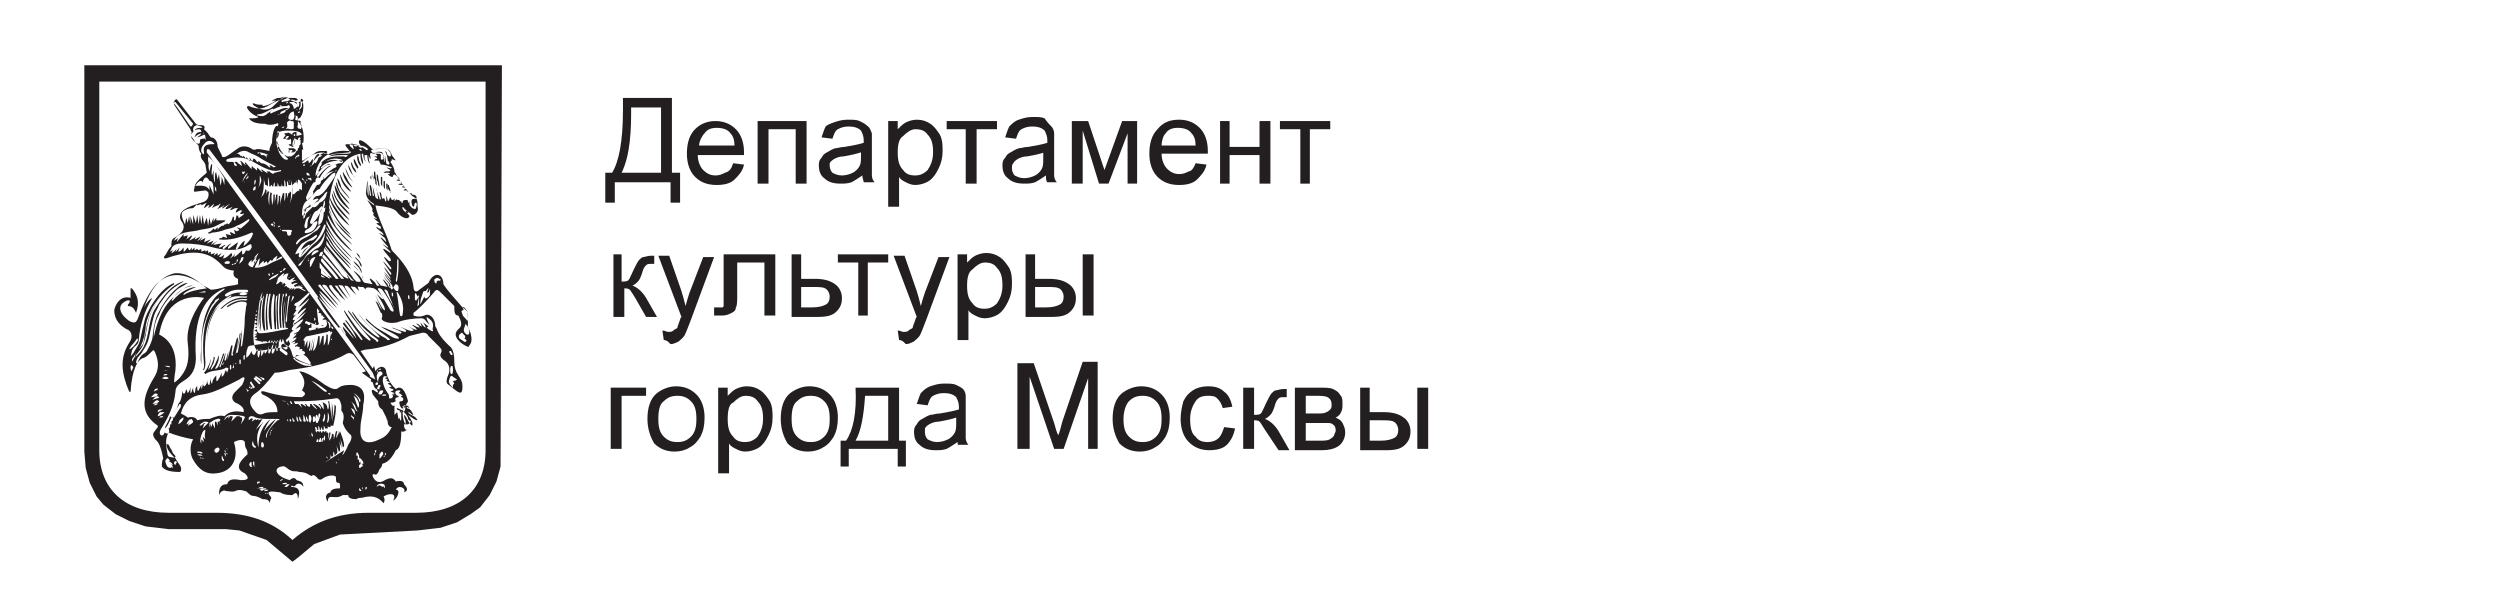 <?xml version="1.0" encoding="utf-8"?>
<!-- Generator: Adobe Illustrator 25.1.0, SVG Export Plug-In . SVG Version: 6.00 Build 0)  -->
<svg version="1.1" id="Layer_1" xmlns="http://www.w3.org/2000/svg" xmlns:xlink="http://www.w3.org/1999/xlink" x="0px" y="0px"
	 viewBox="0 0 183.8 43.6" style="enable-background:new 0 0 183.8 43.6;" xml:space="preserve">
<style type="text/css">
	.st0{fill:#231F20;}
</style>
<g>
	<path class="st0" d="M6.6,5.3v27.8v0.3l0,0.3l0,0.3l0,0.3l0.1,0.3l0.1,0.3L6.9,35L7,35.2l0.1,0.2l0.1,0.2l0.1,0.2l0.1,0.2l0.2,0.2
		l0.2,0.2l0.2,0.2l0.2,0.2l0.2,0.2l0.2,0.2l0.2,0.1l0.2,0.1l0.2,0.1l0.3,0.1l0.3,0.1L9.9,38l0.3,0.1l0.3,0.1l0.3,0.1l0.3,0l0.3,0.1
		l0.3,0l0.3,0l0.3,0h3.4h0.2l0.2,0h0.2l0.2,0l0.2,0l0.2,0l0.2,0l0.2,0l0.2,0l0.2,0l0.2,0.1l0.2,0.1l0.2,0.1l0.2,0.1l0.2,0.1l0.2,0.1
		l0.2,0.1l0.2,0.1l0.2,0.1l0.2,0.1l0.1,0.1l0.1,0.1l0.1,0.1l0.1,0.1l0.1,0.1l0.1,0.1l0.1,0.1l0.1,0.1l0.1,0.1l0.1,0.1l0.1,0.1
		l0.2,0.2l0.3-0.2l0.1-0.1l0.1-0.1l0.1-0.1l0.1-0.1l0.1-0.1l0.1-0.1l0.1-0.1l0.1-0.1l0.1-0.1l0.2-0.1l0.1-0.1l0.2-0.1l0.2-0.1
		l0.2-0.1l0.2-0.1l0.2-0.1l0.2-0.1l0.2-0.1l0.2-0.1l0.2-0.1l0.2-0.1l0.2,0l0.2,0l0.2,0l0.2,0l0.2,0l0.2,0l0.2,0h0.2l0.2,0h0.2h3.5
		l0.3,0l0.3,0l0.3,0l0.3-0.1l0.3,0l0.3-0.1l0.3-0.1L33,38l0.3-0.1l0.3-0.1l0.2-0.1l0.2-0.1l0.2-0.1l0.2-0.1l0.2-0.2l0.2-0.2l0.2-0.2
		l0.2-0.2l0.2-0.2l0.2-0.2l0.1-0.2l0.1-0.2l0.1-0.2l0.1-0.2l0.1-0.3l0.1-0.2l0.1-0.3l0.1-0.3l0-0.3l0-0.3l0-0.3l0-0.3V5.3H6.6z
		 M36.2,33.1c0,3-1.9,5.1-5.6,5.1h-3.5c-2.7,0-4.4,0.9-5.6,2.2c-1.3-1.2-3-2.2-5.6-2.2h-3.5c-3.7,0-5.6-2.1-5.6-5.1V5.5h14.7h14.7
		V33.1z"/>
	<path class="st0" d="M21.5,41.3l-1.9-1.6l-2-0.7l-1-0.1l-0.2,0l-0.3,0l-3.7,0l-1.7-0.2l-1.2-0.4l-1-0.5l-0.9-0.7l-0.5-0.6l-0.5-1
		l-0.3-1.1l-0.1-1.2V4.8h30.7l-0.1,29.5l-0.3,1.1l-0.5,1l-0.7,0.9l-0.7,0.5l-1,0.6l-1.2,0.4l-1.7,0.2l-5.7,0.3L23.1,40l-1.2,1
		L21.5,41.3z M7.3,6v27.1c0,2.9,1.9,4.6,5.1,4.6h3.5c2.3,0,4.1,0.6,5.6,2c1.5-1.3,3.3-2,5.6-2h3.5c3.2,0,5.1-1.7,5.1-4.6V6H7.3z"/>
	<path class="st0" d="M24.7,13.4c0,0.5,0.4,1.1,1,1.6c0-0.1-0.4-0.5-0.7-0.9C24.8,13.7,24.8,13.4,24.7,13.4"/>
	<path class="st0" d="M26.2,18.6c0,0,0.1,0.2,0.2,0.3c0.1,0.1,0.1,0.2,0.1,0.2C26.5,18.9,26.4,18.7,26.2,18.6"/>
	<path class="st0" d="M26.2,12c-0.1-0.2-0.1-0.3-0.2-0.3c0,0.2,0.1,0.5,0.3,0.7C26.4,12.3,26.3,12.2,26.2,12"/>
	<path class="st0" d="M24.8,13.1c0,0.5,0.4,1,0.9,1.5c0-0.1-0.4-0.5-0.6-0.8C25,13.4,24.9,13.2,24.8,13.1"/>
	<path class="st0" d="M24.2,14.4c0.1,0.7,0.7,1.6,1.5,2.2c-0.1-0.2-0.7-0.8-1-1.3C24.4,14.9,24.3,14.6,24.2,14.4"/>
	<path class="st0" d="M26.1,18.9c0,0.1,0.2,0.2,0.3,0.4c0.1,0.2,0.1,0.3,0.2,0.3C26.6,19.4,26.4,19.1,26.1,18.9"/>
	<path class="st0" d="M25.2,12.6c0,0.4,0.3,0.9,0.7,1.2c0-0.1-0.3-0.4-0.4-0.7C25.3,12.8,25.2,12.6,25.2,12.6"/>
	<path class="st0" d="M25,12.8c0,0.4,0.3,1,0.8,1.3c0-0.1-0.3-0.4-0.5-0.7C25.1,13.1,25.1,12.9,25,12.8"/>
	<path class="st0" d="M26,19.5c0,0.1,0.3,0.3,0.5,0.6c0.2,0.3,0.2,0.3,0.2,0.4C26.6,20.2,26.4,19.9,26,19.5"/>
	<path class="st0" d="M26,19.2c0,0.1,0.2,0.3,0.4,0.5c0.1,0.2,0.2,0.4,0.2,0.4C26.6,19.8,26.4,19.5,26,19.2"/>
	<path class="st0" d="M26.4,11.8c0-0.2-0.1-0.4-0.1-0.4c-0.1,0.2,0,0.6,0.2,0.8C26.6,12.2,26.5,12,26.4,11.8"/>
	<path class="st0" d="M23.5,24.1L23.5,24.1l0,0.2c0,0,0,0,0,0C23.6,24.2,23.6,24.1,23.5,24.1"/>
	<path class="st0" d="M23.4,24.3v-0.2l-0.1,0L23.4,24.3C23.4,24.3,23.4,24.3,23.4,24.3"/>
	<path class="st0" d="M26,12.3c-0.1-0.2-0.1-0.3-0.2-0.4c0,0.2,0.1,0.6,0.4,0.8C26.2,12.6,26.1,12.4,26,12.3"/>
	<path class="st0" d="M23.8,23.9c0,0-0.1,0-0.1,0c-0.1,0-0.1,0.1-0.1,0.1C23.6,23.9,23.7,24,23.8,23.9
		C23.8,23.9,23.8,23.9,23.8,23.9"/>
	<path class="st0" d="M23.3,24.4v-0.3l-0.1,0L23.3,24.4C23.2,24.4,23.2,24.4,23.3,24.4"/>
	<path class="st0" d="M25.6,12.8c-0.1-0.2-0.2-0.4-0.2-0.5c0,0.3,0.2,0.8,0.6,1.1C25.9,13.3,25.7,13.1,25.6,12.8"/>
	<path class="st0" d="M25.8,12.5c-0.1-0.2-0.2-0.4-0.2-0.4c0,0.3,0.2,0.7,0.5,0.9C26,13,25.9,12.8,25.8,12.5"/>
	<path class="st0" d="M24.2,33.6C24.2,33.6,24.2,33.6,24.2,33.6L24.2,33.6L24.2,33.6z"/>
	<path class="st0" d="M21.2,11.2c0.1,0,0.3,0,0.4,0c0.2-0.1,0.2-0.2,0-0.3c-0.1,0-0.3,0-0.4,0C21.3,11.1,21.2,11.1,21.2,11.2
		 M21.5,11.1C21.6,11.1,21.6,11.2,21.5,11.1c-0.1,0.1-0.1,0.1-0.2,0.1c0,0,0-0.1-0.1-0.1C21.4,11,21.5,11,21.5,11.1"/>
	<path class="st0" d="M23.7,24C23.7,24.1,23.7,24.1,23.7,24C23.8,24.1,23.8,24.1,23.7,24C23.8,24,23.8,24,23.7,24
		C23.7,24,23.7,24,23.7,24"/>
	<path class="st0" d="M28.5,14C28.5,14,28.6,14.1,28.5,14c0-0.1,0-0.3,0-0.4c0-0.1,0-0.1-0.1-0.1c0,0,0,0.2,0,0.3
		C28.4,13.8,28.4,13.9,28.5,14"/>
	<path class="st0" d="M28.1,13.7C28.1,13.8,28.1,13.9,28.1,13.7c0-0.2,0-0.4,0-0.6c0-0.1,0-0.1-0.1-0.1c0,0,0,0.2,0,0.4
		C28,13.5,28,13.6,28.1,13.7"/>
	<path class="st0" d="M28.3,13.9C28.3,13.9,28.4,14,28.3,13.9c0-0.1,0-0.3,0-0.5c0-0.1,0-0.1-0.1-0.1c0,0,0,0.2,0,0.3
		C28.2,13.7,28.2,13.8,28.3,13.9"/>
	<path class="st0" d="M27.8,13.6c0.1,0.1,0.1,0.2,0.1,0.1c0-0.3-0.1-0.5-0.1-0.7c0-0.1,0-0.1-0.1-0.2c0,0,0,0.3,0,0.4
		C27.8,13.4,27.8,13.5,27.8,13.6"/>
	<path class="st0" d="M28.7,14.1C28.7,14.2,28.8,14.2,28.7,14.1c0-0.1,0-0.2-0.1-0.4c0-0.1,0-0.1-0.1-0.1c0,0,0,0.2,0,0.2
		C28.6,14,28.6,14,28.7,14.1"/>
	<path class="st0" d="M27.3,13.2c0-0.2,0-0.4,0-0.5c0-0.1,0-0.1,0-0.1c0,0,0,0.2,0,0.3C27.2,13,27.2,13.1,27.3,13.2
		C27.3,13.3,27.3,13.3,27.3,13.2"/>
	<path class="st0" d="M25.7,15.4c0-0.1-0.5-0.6-0.7-1c-0.2-0.4-0.3-0.7-0.4-0.8C24.6,14.2,25,14.9,25.7,15.4"/>
	<path class="st0" d="M25.7,15.8c0-0.2-0.5-0.6-0.8-1c-0.3-0.4-0.3-0.7-0.4-0.8C24.5,14.5,25,15.2,25.7,15.8"/>
	<path class="st0" d="M27.6,13.5c0.1,0.1,0.1,0.2,0.1,0.1c0-0.3-0.1-0.6-0.1-0.8c0-0.1,0-0.2-0.1-0.2c0,0,0,0.3,0,0.5
		C27.6,13.2,27.6,13.3,27.6,13.5"/>
	<path class="st0" d="M27.5,13.4c0-0.3-0.1-0.5-0.1-0.7c0-0.1,0-0.1,0-0.2c0,0,0,0.2,0,0.4c0,0.1,0,0.2,0.1,0.3
		C27.5,13.4,27.5,13.5,27.5,13.4"/>
	<path class="st0" d="M25.7,16.2c-0.1-0.2-0.6-0.7-0.9-1.1c-0.3-0.5-0.3-0.8-0.4-0.9C24.4,14.8,24.9,15.6,25.7,16.2"/>
	<path class="st0" d="M34.4,24.6c-0.1,0-0.1,0-0.2-0.1c-0.1-0.1-0.1-0.2-0.1-0.3l0.1-0.3c0-0.1,0-0.1,0.1,0c0.1,0.1,0.2,0.3,0.2,0.5
		C34.5,24.5,34.5,24.6,34.4,24.6 M34.3,25c-0.1,0-0.1-0.1-0.2-0.1L34.3,25c0,0.1-0.1,0.2-0.2,0.1l-0.3-0.2c-0.1-0.1-0.1-0.3,0.1-0.4
		c0,0,0.1-0.1,0.1,0l0.2,0.2c0,0,0,0.1,0,0.1c-0.1,0.1,0,0.1,0.1,0.2C34.3,24.9,34.3,25,34.3,25 M34,23.1c-0.1-0.2-0.1-0.3,0.1-0.3
		c-0.2-0.3,0-0.3,0.2,0c0.1,0.1,0.1,0.4,0.1,0.7c0,0.1-0.1,0.1-0.1,0C34.1,23.3,34,23.2,34,23.1 M32.4,20.7c-0.1-0.1-0.2-0.1-0.3,0
		c0,0.1,0,0.2-0.1,0.1c-0.1-0.1-0.1-0.3,0-0.3c0.1-0.1,0.2-0.1,0.3,0c0.1,0,0.1,0.1,0.1,0.1l-0.2,0.1l0.2,0.1
		C32.6,20.7,32.5,20.9,32.4,20.7 M31.6,21.7c-0.2,0.3-0.4,0.3-0.4,0.1L31,22.2c-0.1,0.2-0.1,0.2-0.1,0.1c0-0.3,0.1-0.5,0.2-0.8
		c0-0.1,0.1-0.1,0.2-0.1c0.3-0.4,0.2-0.2,0.1,0.1l0.1,0C31.7,21,31.6,21.4,31.6,21.7 M30.8,21.8l0,0.6c-0.1,0.1-0.1,0.2-0.1,0
		L30.8,21.8l-0.2,0.3c-0.1,0-0.1-0.1-0.1-0.3c0-0.2,0-0.3,0.1-0.2l0.1,0.2l0.1-0.1C30.8,21.6,30.8,21.7,30.8,21.8 M31,23.4
		c0.1,0,0.3,0.1,0.3,0.2c0.1,0.1,0.2,0.2,0.3,0.3c-0.3-0.5-0.3-0.7-0.1-0.5c0.3,0.2,0.4,0.4,0.3,0.8c0.1,0.2,0,0.2-0.3,0
		c-0.1-0.1-0.2-0.1,0-0.2l-0.4-0.3c0.4,0.6,0.1,0.4-0.2,0c0.2,0.5,0.1,0.3-0.2,0.1h-0.1c0.5,0.4,0.1,0.3-0.2,0.1l-0.1,0
		c0.8,0.6,0,0.3-0.4,0c0.3,0.2,0.6,0.4,0.5,0.4c-0.2,0.1-0.6-0.1-1-0.3c0.3,0.2,0.6,0.3,0.4,0.4c-0.1,0-0.4-0.1-0.9-0.3
		c-0.1,0-0.2,0-0.1,0c0.5,0.2,0.8,0.3,0.7,0.4c-0.1,0.1-0.5-0.1-1-0.3c-0.2-0.1-0.3-0.1-0.5-0.2c0.3,0.3,1.5,0.7,1.3,0.9
		c-0.1,0-0.3,0-0.6-0.2c-0.3-0.2-0.7-0.4-1-0.6c-0.3-0.2-0.6-0.5-0.8-0.7l0,0.1c0.7,0.8,2.1,1.5,1.7,1.5c-0.2,0-0.1,0-0.2-0.1
		c-1-0.5-1.6-1.3-2.1-1.9l0,0c0.6,0.9,1.7,1.7,1.6,1.8c-0.1,0.1-0.8-0.5-1.3-1c-0.3-0.3-0.4-0.5-0.7-0.9l0,0.1
		c0.9,1.6,2.1,1.9,1.9,2.1c-0.1,0.1-0.1,0-0.2-0.1c-1.1-0.7-1.4-1.5-2-2.2l0,0.1c0.4,0.6,1,1.3,1.6,2c0.1,0.1,0,0.2-0.1,0.1
		c-0.6-0.4-1.1-1.2-1.8-2.2l0,0.1c0.5,1,1.6,2.2,1.3,2.1c-0.1,0-0.3-0.4-0.6-0.7c-0.2-0.3-0.4-0.6-0.6-0.8l0,0.1
		c0.3,0.4,0.7,0.9,0.8,1.3l0,0l-0.9-1.2l-0.1,0.1c0.4,0.5,0.8,1,0.8,1.1l-0.8-0.9c0,0.3,0.3,0.5,0.2,0.6c-0.1-0.1-0.3-0.3-0.4-0.6
		c-0.1-0.1,0,0.2-0.1,0.1c-0.6-0.7-1.1-1.4-1.5-2.1c-0.1-0.1-0.1-0.2,0.1-0.1l1.1,1.2c-0.7-0.8-1.2-1.4-1.1-1.5
		c0.4,0.5,0.8,0.9,1.2,1.3c-0.9-1-1.3-1.5-1.2-1.5c0.2,0.1,0.8,0.8,1.3,1.3c-0.6-0.9-1.4-1.6-1.4-1.7c0-0.1,0.2-0.1,0.2,0
		c0.4,0.5,0.8,1,1.3,1.5c-0.3-0.5-1.2-1.4-1.2-1.5c0-0.1,0.1-0.1,0.3,0c0.3,0.5,0.6,0.8,1.1,1.3c-0.3-0.4-1-1.2-0.9-1.3
		c0,0,0.1-0.1,0.2,0c0.1,0.2,0.3,0.4,0.5,0.6c0.1,0.2,0.3,0.3,0.5,0.5l-0.8-1.1c0,0,0.1,0,0.1,0c0,0,0.1,0,0.1,0
		c0.2,0.4,0.5,0.7,0.8,1l-0.7-1c0-0.1,0.2,0,0.3,0l0.6,0.9c-0.3-0.6-0.6-0.9-0.4-0.9c0.2,0,0.3,0.2,0.5,0.4c0.1,0.1,0.2,0.2,0.3,0.3
		l-0.4-0.6c0-0.1,0.1,0,0.3,0l0.3,0.3l-0.1-0.3c0-0.1,0.1,0,0.2,0l0.2,0.4l0,0c-0.1-0.2-0.2-0.4-0.2-0.4l0.2,0l0.2,0.2
		c-0.1-0.2,0.2-0.2,0.6-0.1c0.2,0.1,0.5,0.4,0.7,0.8c-0.1,0-0.2-0.1-0.3-0.2c-0.1-0.1-0.1-0.1-0.2-0.2c0.3,0.5,0.6,0.9,0.6,1.2
		c-0.1,0.1-0.4-0.5-0.7-1.1c0.2,0.5,0.4,0.9,0.5,1.1c0,0-0.2-0.2-0.3-0.5c-0.1-0.1-0.1-0.1-0.2-0.2l0.4,0.9c0.1,0,0.1,0.1,0.1,0.3
		c-0.1,0.2,0,0.2,0.1,0.3c0.2,0.1,0.5,0.2,1,0.1C29.7,23.5,30.4,23.4,31,23.4 M27.4,27.4L27.4,27.4l0.2,0.5l-0.4-0.2l0-0.1
		c-5-6.8-9.2-12.5-12-16.4c0-0.2,0-0.3,0.2-0.2C19.1,15.8,23.6,22.1,27.4,27.4 M27.7,28.6c0.1,0.2,0.2,0.4-0.2,0.1
		c-0.2-0.1-0.2,0-0.1,0.3l0.4,0.5c0,0.3,0.1,0.5,0.3,0.6l0.3,0.6c0,0.1,0.1,0.2,0.1,0.3c0,0.2,0.1,0.4,0.3,0.4
		c-0.2,0.4-0.4,0.7-0.9,0.9c-0.8,0.4-1.5,0.3-1.4-0.8c0-0.6,0.2-1.1,0.2-1.7c0.2-0.9,0-1.4-0.8-1.5c-0.4,0-0.7,0-1,0.2
		c-0.2,0.2-0.5,0.1-1-0.2c-0.8-0.6-1.5-1-1.9-1c0.4,0.5,0.5,0.9,0.2,1.4c0.3,0.2,0.3,0.3,0,0.5c-0.8,0-1.7-0.1-2.7-0.4
		c-0.3-0.1-0.4,0-0.2,0.2c0.7,0.3,1.1,0.7,1.1,1.3c-0.4,0-0.8,0-1,0.1c-0.2,0.1-0.4,0.1-0.6-0.1c-0.5-0.5-0.6-1,0-1.4
		c0.3-0.2,0.8-0.7,1.4-1.5c0.4,0,0.7-0.1,1.1-0.2c1.6-0.2,3-0.5,4.2-1.2c0.2-0.1,0.4,0,0.5,0.1l0.9,1.2l-0.3,0.1l0.7,0.5
		c-0.1,0.1,0,0.2,0.1,0.2C27.5,28.5,27.6,28.6,27.7,28.6 M27.7,28.1c0,0,0.1,0,0.1,0.1c0,0,0,0.1-0.1,0.1c-0.1,0-0.1,0-0.1-0.1
		C27.6,28.2,27.7,28.1,27.7,28.1 M27.8,27.2c0.1-0.1,0.2-0.1,0.2-0.1C28,27.2,28,27.2,27.8,27.2c0,0.2-0.1,0.2-0.1,0.2
		C27.7,27.4,27.7,27.3,27.8,27.2 M27.9,27.7c0,0-0.1,0.1-0.1,0.4c-0.1-0.2-0.1-0.3-0.1-0.5c0.1-0.3,0.2-0.3,0.3-0.3
		C28.3,27.5,28,27.6,27.9,27.7 M27.8,28.6c-0.1,0-0.1-0.1,0-0.2c0-0.1,0.1-0.1,0.1-0.1c0.1,0,0.1,0.1,0,0.2
		C27.9,28.6,27.9,28.7,27.8,28.6 M28.1,28.9c0,0.1-0.1,0.1-0.2,0.1c-0.1,0-0.1-0.1,0-0.2c0-0.1,0.1-0.1,0.2-0.1
		C28.2,28.7,28.2,28.8,28.1,28.9 M28.3,29.1c-0.1,0-0.1,0-0.2,0c0,0,0-0.1,0.1-0.1c0.1,0,0.1,0,0.2,0C28.4,29.1,28.3,29.1,28.3,29.1
		 M28.2,27.7c0.1-0.1,0.2,0,0.3,0l-0.2,0.1l0.2,0.1L28.4,28l0.3,0.1l-0.2,0.1l0.3,0.2l-0.2,0.1c0.2,0.1,0.4,0.1,0.3,0.2l-0.2,0.1
		c0.1,0,0.3,0.1,0.3,0.1c0,0.1-0.2,0-0.2,0l0.2,0.1h-0.2l0.1,0.1c0,0.1-0.1,0.2-0.2,0.2c-0.2,0,0-0.2-0.2-0.4
		C28.1,28.3,28.1,27.9,28.2,27.7 M29.3,29.2c0,0,0-0.1,0-0.1c-0.1,0-0.1,0-0.2-0.1c-0.1-0.2,0-0.3,0.2-0.3c0.1,0,0.2,0,0.1,0.1
		l-0.1,0.1c0.1,0,0.2,0.1,0.3,0.2c-0.1,0-0.1,0-0.1,0.1c0.2,0,0.2,0.3,0,0.3c-0.1,0-0.2,0-0.1,0.3c0.1,0.3,0.3,0.3,0.2,0.1
		c0-0.1,0.4-0.2,0.5,0.1l-0.2-0.1c0,0.2,0.2,0.1,0.3,0.3L30,30c0.2,0.1,0.3,0.3,0.4,0.5c-0.2,0-0.2-0.2-0.4-0.2
		c0.2,0.3,0.5,0.2,0.7,0.6c-0.2,0-0.4-0.2-0.7-0.4c0.2,0.3,0.4,0.6,0.3,0.8c-0.3-0.2-0.4-0.7-0.6-0.8c0,0.3,0.2,0.4,0.1,0.7
		c-0.1-0.2-0.2-0.4-0.2-0.9c0.1,0,0.2-0.1,0.2-0.3c0-0.2-0.2-0.2-0.1,0c0,0.2-0.1,0.2-0.5,0c-0.1,0.1,0,0.1,0.2,0.2l0,0.2l0.1-0.2
		l0,0.6c0,0.2-0.1,0.1-0.1,0l0-0.3c0,0.2,0,0.3-0.1,0.3l-0.1-0.5l-0.2,0.2l0-0.3L29,30.2v-0.4c-0.1,0.1-0.2,0-0.3-0.2
		c0.2,0,0.2,0,0.4-0.1C29,29.3,29.1,29.2,29.3,29.2 M28.3,33.5c0,0.1-0.1,0.1-0.1,0.1C28.2,33.6,28.2,33.5,28.3,33.5
		c0-0.1,0-0.2,0-0.2C28.4,33.3,28.4,33.4,28.3,33.5 M28.1,33.5c-0.1,0.1-0.1,0.2-0.2,0.2c0,0,0-0.1,0-0.3c0.1-0.1,0.1-0.2,0.2-0.2
		C28.2,33.3,28.2,33.4,28.1,33.5 M28.2,35.6c0.1,0,0.1,0.2,0.1,0.3c-0.1-0.1-0.1-0.2-0.2-0.1c-0.2-0.2-0.3-0.1-0.4,0
		C27.7,35.6,28,35.5,28.2,35.6 M27.6,33.3c0,0.1-0.1,0.2-0.1,0.2C27.5,33.4,27.5,33.3,27.6,33.3c-0.1-0.2,0-0.2,0-0.2
		C27.7,33.1,27.7,33.1,27.6,33.3 M26.9,36C26.9,36,26.9,36,26.9,36c-0.1-0.1,0-0.2,0-0.2C27,35.8,27,35.9,26.9,36
		C27,36,27,36,26.9,36 M26.7,34.1c0,0,0,0-0.1-0.1C26.6,34,26.6,34,26.7,34.1c-0.2,0-0.2,0-0.2,0c0,0,0-0.1,0-0.1c0,0,0,0,0.1-0.1
		c0,0,0,0,0,0c0,0,0,0,0,0C26.5,34,26.4,34,26.4,34c0,0,0-0.1,0-0.2c0,0,0,0,0.1-0.1c0,0,0,0,0,0c-0.1,0.1-0.1,0.1-0.2,0.1
		c0,0,0-0.1,0-0.2c0,0,0,0,0,0c0,0,0,0,0-0.1c0,0-0.1,0-0.1,0c0,0,0-0.1,0-0.1c0-0.1,0-0.1,0-0.1c0.1-0.1,0.1,0,0.2,0.2
		c0,0.1,0,0.1,0,0.1c0,0.1,0.1,0.1,0.1,0.1C26.8,34,26.7,34.1,26.7,34.1 M26.6,34.3c-0.1,0.1-0.1,0.1-0.2,0.1c0,0,0-0.1,0-0.2
		c0.1-0.1,0.2-0.1,0.2-0.1C26.7,34.2,26.7,34.3,26.6,34.3 M26.7,36C26.6,36,26.6,36,26.7,36c-0.1-0.1-0.1-0.2,0-0.2
		C26.6,35.8,26.7,35.8,26.7,36C26.7,35.9,26.7,36,26.7,36 M26.5,36.1c0,0-0.1,0-0.1-0.1c0-0.1,0-0.1,0-0.1c0,0,0.1,0,0.1,0.1
		C26.6,36,26.6,36.1,26.5,36.1 M26,28.9c0.2,0.1,0.4,0.3,0.5,0.5c0,0.1,0,0.2-0.1,0.1C26.4,29.3,26.2,29.1,26,28.9 M26.4,29.8
		c0,0.2-0.1,0.2-0.1,0.1c-0.1-0.2-0.2-0.6-0.3-0.8C26.2,29.2,26.4,29.5,26.4,29.8 M26.2,30.2C26,30,26,29.7,25.8,29.5
		c0.2,0.2,0.3,0.2,0.4,0.6C26.3,30.2,26.3,30.3,26.2,30.2 M26.1,30.5c-0.1-0.1-0.2-0.3-0.3-0.5C26,30.1,26.1,30.1,26.1,30.5
		C26.2,30.5,26.2,30.6,26.1,30.5 M26,30.9c0-0.1-0.1-0.2-0.2-0.3c0-0.1,0-0.1,0.1,0C26.1,30.7,26,30.7,26,30.9 M24.1,28.9
		c0,0,0.1,0,0.1,0c0.1,0,0.1,0.1,0.1,0.1c0,0-0.1,0-0.1,0C24.2,29,24.1,28.9,24.1,28.9 M22.9,28c0.3,0.1,0.7,0.4,1.1,0.7
		c0.1,0.1,0,0.1-0.1,0.1C23.7,28.7,23.3,28.3,22.9,28 M24.1,30.7c0-0.2,0-0.4,0-0.4c0,0,0.1,0.2,0.1,0.4c0,0.2-0.1,0.4-0.1,0.4
		C24,31,24.1,30.9,24.1,30.7 M23.8,30.7c0-0.2,0.1-0.3,0.1-0.3c0,0,0,0.1,0,0.3c0,0.2-0.1,0.3-0.1,0.3C23.7,31,23.7,30.9,23.8,30.7
		 M23.4,30.7c0-0.2,0-0.3,0.1-0.3c0,0,0.1,0.1,0,0.3c0,0.1-0.1,0.3-0.1,0.3C23.4,31.1,23.4,30.9,23.4,30.7 M23.2,30.8
		c0-0.2,0-0.3,0.1-0.3c0,0,0.1,0.1,0.1,0.3c0,0.2,0,0.3-0.1,0.3C23.2,31.1,23.2,30.9,23.2,30.8 M24,33.5c0,0.1,0.1,0.1,0.1,0.2l0,0
		C24,33.7,24,33.6,24,33.5 M25.6,32.7c-0.2,0.6-0.6,1-0.9,1.4c0,0,0,0,0,0c0,0,0,0,0,0.1c0,0,0,0,0-0.1c0-0.1,0-0.1,0-0.2
		c0,0.1,0.1,0.1,0.1,0.2c0-0.1,0.1-0.1,0.1-0.2c0-0.1,0-0.1,0-0.2c0,0.1,0.1,0.1,0.1,0.2c0-0.1,0.1-0.1,0.1-0.2c0-0.1,0-0.2-0.1-0.2
		c0,0.1,0.1,0.1,0.1,0.2c0-0.1,0.1-0.1,0.1-0.2c0-0.1,0-0.1-0.1-0.2c0,0,0.1,0.1,0.1,0.1c0-0.1,0.1-0.2,0.1-0.3l-1.4,0.9
		c0.1-0.1,0.3-0.2,0.4-0.3c0-0.1,0-0.2,0-0.3c0,0.1,0.1,0.2,0.1,0.2c0,0,0.1-0.1,0.1-0.1c0-0.1,0-0.2,0-0.3c0.1,0.1,0.1,0.2,0.1,0.3
		c0,0,0.1-0.1,0.1-0.1c0-0.1,0-0.3-0.1-0.4c0.1,0.1,0.1,0.3,0.1,0.4c0,0,0.1-0.1,0.1-0.1c0-0.2,0-0.4-0.1-0.6
		c0.1,0.2,0.2,0.4,0.2,0.5c0,0,0.1,0,0.1-0.1c0-0.2,0-0.5-0.1-0.7c0.1,0.2,0.2,0.4,0.2,0.6c0,0,0,0,0,0c0-0.2,0-0.5-0.1-0.8
		c0.1,0.3,0.2,0.5,0.2,0.7c0,0,0.1-0.1,0.1-0.1c0-0.4-0.2-0.8-0.3-1.1c-0.1,0.2-0.1,0.3-0.1,0.3c0-0.2,0-0.3,0-0.4
		c0,0.3-0.1,0.5-0.2,0.6l0.1-0.5h-0.1c-0.1,0.4-0.1,0.5-0.2,0.6c0.1-0.2,0-0.4,0-0.4c0,0-0.1,0-0.1,0v0c0,0.1,0,0.3-0.2,0.5
		c0-0.2,0.1-0.4,0.1-0.6c0,0-0.1,0-0.1,0v0.2c0,0.1-0.1,0.3-0.1,0.3c0,0,0.1-0.4,0-0.5c0,0-0.1,0-0.1,0v0c0,0.1,0,0.1,0,0.1
		c0,0,0,0,0-0.1c0,0,0,0,0-0.1c0,0,0,0-0.1,0v0c0,0,0,0.1,0,0.1c0,0,0,0-0.1-0.1c0,0-0.1,0-0.1,0c0,0.1,0,0.1,0,0.1
		c-0.1,0-0.1,0-0.1-0.1c0,0-0.1,0-0.1,0c0,0.1,0,0.1,0,0.1c0,0,0,0-0.1-0.1h-0.1c0,0.1,0,0.1,0,0.1c0,0,0,0-0.1-0.1c0,0,0,0,0-0.1
		c0-0.1-0.1-0.2,0-0.2c0,0,0.1,0,0.1,0.1c0,0,0,0.1,0,0.1c0,0,0.1,0,0.1,0c0,0,0,0,0-0.1c0-0.1,0-0.2,0-0.2c0,0,0.1,0.1,0.1,0.2
		c0,0,0,0,0,0.1c0,0,0.1,0,0.1,0c0-0.1,0-0.1,0-0.1c0-0.1,0-0.1,0-0.1c0,0,0.1,0.1,0.1,0.2c0,0,0,0,0.1,0c0,0,0,0,0,0
		c0-0.1,0-0.1,0-0.2c0,0,0-0.1,0-0.1c0,0,0.1,0.1,0.1,0.2c0,0,0,0,0,0c0,0,0,0,0.1,0v0v-0.2c0-0.1,0-0.1,0-0.1c0,0,0,0,0,0.1
		c0,0.1,0,0.1,0,0.2c0,0,0.1,0,0.1,0v-0.1c0,0,0-0.1,0-0.1c0,0,0,0.1,0.1,0.1c0,0,0.1,0,0.1,0v-0.2c0,0,0-0.1,0-0.1c0,0,0,0,0,0.1
		c0,0,0,0.1,0,0.1c0,0,0.1,0,0.1,0c0-0.1,0-0.2,0-0.2c0-0.1,0-0.1,0-0.1c0,0,0,0,0,0.1c0,0.1,0,0.1,0,0.2c0,0,0.1,0,0.1,0
		c0.1-0.4,0.2-0.9,0.2-1.4c0-0.1-0.1-0.1-0.1-0.2c0,0.5-0.1,1-0.2,1.3c0.1-0.4,0.1-0.9,0-1.4h0h0c0,0.6,0,1-0.1,1.4
		c0.1-0.5,0-0.9-0.1-1.5c0,0-0.1,0-0.1,0c0.1,0.1,0.1,0.6,0,0.6c-0.1-0.3,0-0.3-0.3-0.5h-0.1c0.1,0.1,0.1,0.3,0.1,0.5
		c-0.1-0.1-0.2-0.3-0.3-0.4h-0.1c0.2,0.2,0.2,0.2,0.2,0.4c-0.1-0.2-0.3-0.3-0.5-0.4c-0.1,0-0.1,0-0.1,0c0.1,0.1,0.3,0.3,0.3,0.4
		c-0.1-0.1-0.3-0.2-0.4-0.4c-0.1,0,0,0-0.1,0c0,0.1,0,0.1,0,0.2c-0.1,0-0.2,0-0.3-0.2c0,0-0.1,0-0.1,0c0,0,0.1,0.1,0.1,0.2
		c0,0-0.3-0.2-0.3-0.2c0,0,0.1,0-0.1,0c0,0,0.1,0.3,0.1,0.3c0,0-0.2-0.3-0.3-0.3c-0.1,0-0.1,0-0.2,0l-0.1-0.2c0.6,0,1.3,0,2.2-0.1
		l0.8-0.1c0.3-0.1,0.4,0.1,0.5,0.5l0,0.4c0.2,0.2,0.2,0.5,0.1,0.9c0.1,0.3,0.2,0.5,0.5,0.8C25.9,32,25.9,32.3,25.6,32.7 M23.8,32.2
		c0-0.1,0.1-0.2,0.1-0.2c0,0,0,0.1,0,0.2c0,0.1,0,0.2-0.1,0.2C23.8,32.4,23.8,32.3,23.8,32.2 M23.7,32.1
		C23.7,32.1,23.7,32.1,23.7,32.1C23.7,32.1,23.7,32.1,23.7,32.1L23.7,32.1z M23.7,32.5c-0.1,0-0.1-0.1,0-0.3h0.1
		C23.7,32.4,23.7,32.5,23.7,32.5 M23.5,32.5c-0.1,0-0.1-0.1,0-0.2c0-0.1,0-0.1,0.1-0.1c0,0,0,0,0,0.1C23.6,32.5,23.6,32.5,23.5,32.5
		 M23.3,32.5c-0.1,0,0-0.1,0-0.2h0.1C23.4,32.5,23.4,32.5,23.3,32.5 M23,30.8c0-0.1,0-0.2,0.1-0.2c0,0,0.1,0.1,0.1,0.2
		c0,0.1,0,0.2-0.1,0.2C23,31.1,23,31,23,30.8 M23,32.1c-0.1,0,0,0-0.1-0.1c0-0.1,0-0.2,0-0.2c0,0,0.1,0.1,0.1,0.2
		C23,32,23,32.1,23,32.1 M22.8,31.1c0,0-0.1-0.1-0.1-0.3c0-0.2,0-0.3,0.1-0.3c0,0,0.1,0.1,0.1,0.3C22.9,30.9,22.8,31.1,22.8,31.1
		 M22.7,32c0-0.1,0-0.1,0-0.1C22.7,31.8,22.7,31.9,22.7,32C22.8,32,22.8,32.1,22.7,32C22.8,32.1,22.7,32,22.7,32 M22.6,31
		c0,0-0.1-0.1-0.1-0.2c0-0.1,0-0.2,0-0.2c0,0,0.1,0.1,0.1,0.2C22.7,30.9,22.7,31,22.6,31 M22.4,31c-0.1,0-0.1,0-0.1-0.2
		c0-0.1,0-0.3,0-0.3c0,0,0.1,0.1,0.1,0.2C22.5,31,22.5,31,22.4,31 M22.1,31c0,0-0.1-0.1-0.1-0.2c0-0.1,0-0.2,0-0.2
		c0,0,0.1,0.1,0.1,0.2C22.2,30.9,22.2,31,22.1,31 M21.9,31c0,0-0.1-0.1-0.1-0.2c0-0.1,0-0.2,0-0.2c0,0,0.1,0.1,0.1,0.2
		C21.9,30.9,22,31,21.9,31 M21.6,31c-0.1,0,0,0-0.1-0.1c0-0.1,0-0.2,0-0.2c0,0,0.1,0.1,0.1,0.2C21.7,30.9,21.7,31,21.6,31
		 M21.4,29.7l-0.1-0.2c0,0,0.1,0,0.1,0l0.1,0.2C21.5,29.7,21.5,29.7,21.4,29.7 M21.4,31c0,0-0.1,0-0.1-0.1c0-0.1,0-0.1,0-0.1
		c0,0,0.1,0,0.1,0.1C21.4,30.9,21.4,30.9,21.4,31 M21.1,29.6c0-0.1-0.1,0-0.2-0.1c-0.1,0,0,0-0.2-0.1C20.9,29.5,21,29.5,21.1,29.6
		l0.1,0L21.1,29.6C21.2,29.6,21.3,30.1,21.1,29.6 M21.2,31c0,0-0.1-0.1-0.1-0.1c0-0.1,0-0.1,0-0.1c0,0,0.1,0.1,0.1,0.2
		C21.2,30.9,21.2,31,21.2,31 M20.9,35.5c0.1,0,0.2,0,0.2,0c0,0,0,0.1-0.1,0.1c-0.1,0-0.2,0-0.2,0C20.7,35.6,20.8,35.5,20.9,35.5
		 M21.3,35.6c0,0-0.1,0.1-0.2,0.2c-0.1,0-0.2,0-0.2,0c0,0,0.1-0.1,0.2-0.2C21.2,35.6,21.3,35.6,21.3,35.6 M20.6,35.3
		C20.6,35.3,20.6,35.3,20.6,35.3c0.2-0.1,0.2-0.1,0.2-0.1c0,0,0,0.1-0.1,0.1C20.7,35.4,20.6,35.4,20.6,35.3 M20.4,30.9
		c-0.4,0.4-0.8,0.8-0.8,1.3c-0.2-0.2,0.2-0.7,0.7-1.4c-0.3,0.2-0.6,0.5-0.9,0.9c0.1-0.2,0.2-0.5,0.5-0.9c-0.5,0.4-0.9,1-0.9,2.1
		c-0.2-0.7-0.1-1.3,0.4-1.9l-0.6,0.6l0.5-0.8L19,30.9l0-0.1l-0.2,0.1v-0.1l-0.3,0.2l0.1-0.2c-0.1-0.1-0.2,0-0.3,0.1
		c-0.1-0.3,0.2-0.4,0.5-0.2c0.3,0.1,0.6,0.1,1,0.1c0.2,0,0.4,0,0.6,0C20.6,30.8,20.6,30.9,20.4,30.9 M20,31.6c0,0.1-0.1,0.1-0.1,0.1
		C19.9,31.7,19.9,31.6,20,31.6c0-0.1,0-0.1,0-0.1C20.1,31.5,20,31.5,20,31.6 M19.9,31.9c0,0.1-0.1,0.1-0.1,0.1
		C19.7,32.1,19.8,32,19.9,31.9c-0.1-0.1,0-0.2,0-0.2C19.9,31.8,19.9,31.9,19.9,31.9 M19.6,36.3c-0.1,0-0.1,0-0.1,0
		C19.5,36.2,19.5,36.2,19.6,36.3c0.1-0.1,0.1-0.1,0.1,0C19.8,36.2,19.7,36.3,19.6,36.3 M19.4,36.1c0,0,0.1-0.1,0.1-0.1
		c0.1,0,0.2,0,0.2,0c0,0,0,0.1-0.1,0.1C19.4,36.1,19.4,36.1,19.4,36.1 M19.1,36c0,0,0.1-0.1,0.2-0.1c0.1,0,0.3,0,0.3,0
		c0,0-0.1,0.1-0.2,0.1C19.3,36.1,19.2,36.1,19.1,36 M19.2,32.7c0-0.1,0-0.2,0.1-0.2c0,0,0.1,0.1,0.1,0.2c0,0.1,0,0.2-0.1,0.2
		C19.2,32.9,19.2,32.8,19.2,32.7 M19.2,35.8c0.1,0,0.2,0,0.2,0c0,0-0.1,0.1-0.2,0.1c-0.1,0-0.2,0-0.3,0C19,35.9,19.1,35.8,19.2,35.8
		 M18.9,35.5c0,0,0-0.1,0.1-0.1c0.1,0,0.1,0,0.1,0.1c0,0,0,0-0.1,0C19,35.6,18.9,35.6,18.9,35.5 M18.6,32.4c0,0.2,0.1,0.4,0.2,0.4
		c0,0.1,0,0.2-0.1,0.1C18.5,32.8,18.5,32.6,18.6,32.4 M18.7,34.3c-0.1-0.1-0.1-0.2-0.1-0.3c0-0.1,0.1-0.1,0.1,0
		C18.7,34.1,18.7,34.2,18.7,34.3C18.8,34.3,18.8,34.4,18.7,34.3 M18.4,34.3c-0.1-0.1-0.1-0.2,0-0.3c0.1-0.1,0.1,0,0.1,0.1
		c0,0.1,0,0.1,0,0.2C18.6,34.3,18.5,34.4,18.4,34.3 M18.1,28.6C18.1,28.5,18.2,28.5,18.1,28.6l0.2,0.1c0,0-0.1,0.1-0.1,0.1
		L18.1,28.6z M19.1,27.7C19,27.7,19.1,27.6,19.1,27.7l0.3,0.1c0.1,0.1,0,0.2-0.1,0.1L19.1,27.7z M19.1,28l-0.3-0.2
		c-0.1-0.1,0-0.2,0.1-0.1l0.3,0.2C19.3,28,19.2,28.1,19.1,28 M18.7,27.9c-0.1-0.1,0-0.2,0.1-0.1l0.3,0.3c0.1,0.1,0,0.2-0.1,0.1
		L18.7,27.9z M18.4,28.2c-0.1-0.1,0.1-0.2,0.1-0.1l0.2,0.3c0.1,0.1-0.1,0.2-0.1,0.1L18.4,28.2z M18.5,28.6
		C18.5,28.6,18.4,28.7,18.5,28.6l-0.2-0.1c0,0,0-0.1,0.1-0.1L18.5,28.6z M18.3,28.4C18.3,28.3,18.4,28.2,18.3,28.4l0.3,0.1
		c0,0-0.1,0.1-0.1,0.1L18.3,28.4z M18.1,26.3c0-0.2,0-0.5,0.1-0.7c0-0.1,0.1-0.2,0.3-0.2l1.9-0.3c0.1,0,0.1,0,0.1,0.2
		c0,0.2-0.1,0.3-0.1,0.5c-0.1,0.1-0.1-0.2-0.1-0.5c-0.1,0.3-0.1,0.7-0.3,0.7c-0.1-0.2,0.1-0.4,0.1-0.7c-0.2,0.2-0.1,0.4-0.3,0.7
		c-0.1,0-0.1-0.2,0-0.6c-0.1,0.3-0.2,0.5-0.3,0.6c-0.1-0.1-0.1-0.3,0-0.5c-0.1,0.4-0.2,0.6-0.3,0.7c0-0.2,0-0.4,0-0.6l0,0
		c-0.1,0.3-0.1,0.6-0.2,0.7c-0.1-0.2-0.1-0.4,0-0.6h-0.1c-0.1,0.2-0.1,0.3-0.2,0.4c-0.1,0-0.2-0.1-0.2-0.3
		C18.4,26,18.3,26.2,18.1,26.3 M18,30.7L18,30.7l-0.1,0.2l-0.2,0.3l0.1-0.3l0-0.2c0,0-0.1,0-0.2-0.1l-0.1,0.1L17.3,31l0.2-0.3
		l0.1-0.1c0,0-0.1,0-0.1,0l-0.1,0.1L17.2,31l0.2-0.3l0.1-0.1h-0.1l-0.1,0.1L17,31l0.1-0.3l0-0.1c-0.1,0-0.1,0-0.2,0l-0.1,0.2l0-0.2
		c-0.1,0.1-0.2,0.1-0.3,0.3c0-0.2,0.2-0.4,0.5-0.4C17.6,30.5,18.1,30.6,18,30.7 M16.6,33.3c-0.1-0.1-0.1-0.2-0.1-0.2
		C16.6,33.1,16.6,33.2,16.6,33.3c0.1,0,0.2,0.1,0.1,0.1C16.7,33.4,16.7,33.4,16.6,33.3 M16.6,33.6C16.6,33.6,16.5,33.6,16.6,33.6
		c-0.1-0.2-0.1-0.2-0.1-0.3c0,0,0.1,0,0.1,0.1C16.6,33.5,16.6,33.6,16.6,33.6 M16.4,33.9c0,0-0.1-0.1-0.1-0.2c0-0.1,0-0.2,0-0.2
		c0,0,0.1,0.1,0.1,0.2C16.5,33.8,16.5,33.9,16.4,33.9 M16.2,31.2L16.1,31H16c0,0.1,0,0.2,0,0.3l-0.1-0.3c0,0,0,0-0.1,0
		c0,0.2,0,0.3,0,0.5l-0.2-0.4v0c0,0.1,0,0.2-0.1,0.3l0-0.3c0,0.1-0.1,0.2-0.1,0.4l0-0.3v-0.1v0v0h0l0.3-0.2c0.2-0.1,0.5-0.2,0.5,0
		c0,0,0,0-0.1,0.1C16.2,31.1,16.2,31.2,16.2,31.2 M15.9,33.3c-0.2-0.1-0.2-0.3,0.1-0.4C16.2,32.9,16.2,33.2,15.9,33.3 M16.7,33
		c0,0.1,0.1,0.1,0,0.1C16.7,33.1,16.7,33.1,16.7,33C16.6,33,16.6,32.9,16.7,33C16.6,32.9,16.7,32.9,16.7,33 M14.5,30.9
		c-0.1-0.2-0.3-0.3-0.7-0.2c-0.1-0.1-0.3-0.2-0.5-0.3c0.2-0.8,0.7-1.3,1.6-1.4c0.8-0.1,1.7-0.6,2.7-1.1c0.4-0.3,0.5-0.2,0.2,0.4
		l-0.5,0.5c-0.3,0.3-0.3,0.6,0,0.8c0.5,0.2,0.7,0.5,0.6,0.7c-0.5-0.1-1-0.1-1.4,0.3c-0.3-0.1-0.6,0-1.1,0.2
		C15.1,30.8,14.8,30.8,14.5,30.9 M14.9,31.5l0.1-0.3c0,0,0.1-0.1,0.1-0.1H15c-0.1,0.1-0.2,0.2-0.3,0.2l0.1-0.2c0,0,0,0,0.1,0
		c0,0-0.1,0-0.1,0c0,0.1-0.1,0.1-0.2,0.2l0.1-0.1c0.1-0.1,0.2-0.1,0.3-0.2c0.1,0,0.4,0,0.3,0.1C15.2,31.2,15,31.4,14.9,31.5
		 M15.1,32.3l-0.2-0.2l0.1,0.4l-0.2-0.2l0,0.3c-0.1-0.1-0.1-0.3,0-0.6c0.1-0.3,0.2-0.4,0.3-0.4C15.1,31.8,15,32,15.1,32.3
		 M14.8,33.7c-0.1,0-0.1,0-0.1-0.1C14.7,33.6,14.7,33.6,14.8,33.7c0.1-0.1,0.2,0,0.2,0C14.9,33.7,14.9,33.7,14.8,33.7 M14.7,33.4
		c0.1,0,0.2,0.1,0.2,0.1c0,0-0.1,0-0.2,0c-0.1,0-0.2-0.1-0.2-0.1C14.5,33.4,14.6,33.4,14.7,33.4 M14.5,33.2c0,0,0.1,0,0.2,0
		c0.1,0,0.2,0.1,0.2,0.1c0,0-0.1,0.1-0.2,0C14.5,33.3,14.5,33.3,14.5,33.2 M14.2,31c0,0.1-0.2,0.2-0.4,0.3l0.1-0.2
		c0,0,0.1-0.1,0.1-0.1H14c-0.1,0.1-0.2,0.2-0.3,0.2l0.1-0.2c0,0,0,0,0.1-0.1c0,0-0.1,0-0.1,0l0.3-0.1C14.1,30.9,14.2,30.9,14.2,31
		L14.2,31z M13.1,31.2l0.1-0.3c0.1-0.1,0.2-0.2,0.3-0.2C13.5,30.9,13.3,31.1,13.1,31.2 M16.5,26.6l-0.1,0.2l-0.1,0L16.5,26.6
		L16.5,26.6z M17,27.1c0,0.1-0.1,0.1-0.1,0v-0.2c0-0.1,0.1-0.1,0.1,0L17,27.1z M17.2,26.8v0.2c0,0.1-0.1,0.1-0.1,0L17.2,26.8
		C17.1,26.7,17.2,26.7,17.2,26.8 M17.4,26.7C17.4,26.8,17.4,26.8,17.4,26.7c-0.1,0.1-0.1,0.1-0.1,0C17.3,26.7,17.3,26.7,17.4,26.7
		C17.4,26.7,17.4,26.7,17.4,26.7 M17.7,26.7c0,0.1-0.1,0.1-0.1,0l0-0.2c0-0.1,0.1-0.1,0.1,0L17.7,26.7z M17.8,26.5
		C17.8,26.5,17.8,26.5,17.8,26.5C17.7,26.5,17.7,26.5,17.8,26.5C17.7,26.4,17.7,26.4,17.8,26.5C17.8,26.4,17.8,26.4,17.8,26.5
		 M18,26.1l0,0.3c0,0-0.1,0.1-0.1,0l0-0.2C17.9,26.1,18,26.1,18,26.1 M12.5,30.6c-0.1,0.4-0.3,0.6-0.4,0.9c0.2-0.1,0.3-0.4,0.5-0.8
		c0-0.1,0.2,0,0.1,0.2l-0.1,0.1l0,0.2l-0.1,0v0.2l-0.1,0.1c0.1,0.3,0,0.5-0.3,0.3c-0.1,0.4-0.5,0.2-0.3-0.2c0.5-0.8,1-1.7,1.1-2.8
		c0-0.4,0.3-0.6,0.6-0.8c0.7-0.4,0.9-1,0.9-1.7c-0.2-3.1,0.7-4.5,2.1-5.1l0,0.1c-1.2,0.7-1.7,2.2-1.7,4.1c0,0.4-0.1,0.9,0,1.4l0-0.1
		c0-1.1,0-2.1,0.2-2.8c0.2-0.7,0.4-1.2,0.6-1.5c0.1-0.1,0.2-0.2,0.2-0.3c0.1-0.1,0.2-0.1,0.3-0.2l0,0.1c-0.5,0.5-0.8,1-1,1.8
		c-0.2,0.9-0.2,1.9-0.1,3c0,0.2,0,0.3-0.1,0.4l0.1,0c0.1-0.2,0.1-0.4,0.1-0.6c-0.1-1.3,0-2.6,0.5-3.5c0.3-0.6,0.5-0.9,1.4-1.4l0,0.1
		C16,22.4,15.3,23,15.2,25l0,0c0.1-1.5,0.7-2.7,1.7-3.1c0.4-0.2,0.8-0.1,1.3-0.1l-0.1,0.1c-0.7-0.1-1.3,0.2-1.9,0.8l0.1,0
		c0.5-0.5,1.1-0.8,1.9-0.7l-0.1,0.1c-0.5-0.1-1,0.1-1.4,0.4v0.1c0.5-0.3,0.9-0.5,1.3-0.4c0.1,0,0.2,0.1,0.1,0.3l-0.1,0.8
		c0,0.7-0.1,1.5-0.2,2.1l-0.1,0.1l0.1-1.3l-0.3,1.6c0,0.2-0.2,0.2-0.1,0c0.1-0.3,0.2-0.8,0.3-1.3c-0.1,0-0.1,0.1-0.1,0.2
		c-0.1,0.7-0.2,1.2-0.3,1.4c0.1-0.4,0.2-0.9,0.2-1.3l-0.1,0.1L17.1,26c0.1,0.1,0,0.2-0.1,0.1l0.1-0.7l-0.1,0l-0.3,1.1l0.1-0.7
		l-0.2,0.7h-0.1l0.1-0.6l-0.4,1.1c-0.1,0-0.1,0,0-0.2l0.3-0.8l-0.1,0c-0.2,0.6-0.3,1-0.5,1.1l-0.1,0c0.3-0.5,0.3-0.8,0.3-1
		c-0.2,0.5-0.3,0.8-0.6,1.1c0,0,0-0.2,0.2-0.5l0.1-0.4c-0.1-0.1-0.1-0.1-0.1,0.1c-0.1,0.3-0.2,0.6-0.4,0.8l0.2-0.7l0-0.1
		c-0.1,0.4-0.3,0.8-0.5,1l0.1,0.1c0.4-0.3,0.9-0.2,1.4-0.4c0.1-0.1,0.2-0.1,0.3,0l-0.1,0.3l-0.1-0.2c-0.1,0.2-0.1,0.4-0.3,0.5l0-0.3
		c-0.2,0.5-0.4,0.8-0.4,0.5l0-0.3c-0.2,0.2-0.3,0.4-0.3,0.6c-0.1,0-0.1-0.2-0.1-0.4l-0.1,0.5c-0.1,0-0.2-0.1-0.1-0.4
		c-0.1,0.3-0.2,0.5-0.3,0.5c-0.1-0.1-0.1-0.2,0-0.4l-0.1,0.3c0,0.2-0.1,0.3-0.1,0.3c0-0.3,0-0.4,0-0.3l-0.2,0.4
		c-0.1,0.1-0.1-0.1-0.1-0.3c-0.2,0.1-0.1,0.4-0.2,0.5c-0.1-0.1-0.1-0.2-0.1-0.4c-0.1,0.2-0.1,0.4-0.2,0.4l0-0.5
		c0,0.2-0.1,0.4-0.2,0.5l-0.1-0.3l-0.1,0.3c-0.1,0.1-0.2,0-0.2-0.2c0,0.4-0.1,0.8-0.3,1c0,0.1-0.1,0.4-0.3,0.7l0.4-0.7
		c0.1,0,0.1,0,0.1,0.2l-0.5,0.8C12.7,30.7,12.6,30.7,12.5,30.6 M12.7,33.3c0.3,0.3,0.3,0.4-0.2,0.3c-0.1,0-0.2-0.1-0.2-0.3l-0.1-0.6
		c0.2-0.1,0.2,0,0.3,0.2C12.6,33.1,12.7,33.2,12.7,33.3 M12.9,34.2c0,0-0.1-0.1-0.1-0.1c0-0.1,0-0.2,0.1-0.2c0.1,0,0.1,0.1,0.1,0.1
		C12.9,34.1,12.9,34.2,12.9,34.2 M12.6,34.4c-0.1,0-0.2,0-0.3-0.1c-0.1-0.2-0.2-0.4-0.1-0.5c0.1-0.2,0.2-0.1,0.3,0.1h-0.1
		c0.2,0.1,0.3,0.2,0.3,0.3l-0.2-0.1c0.2,0.1,0.2,0.2,0.2,0.3l-0.2-0.1L12.6,34.4z M11.7,30.7l0.1-0.1c0.1,0,0.1,0,0.2,0
		C12,30.7,11.9,30.7,11.7,30.7 M11.8,30.3l0.3,0c-0.2,0.2-0.4,0.3-0.5,0.3C11.6,30.5,11.7,30.3,11.8,30.3 M11.8,30.1H12
		c-0.2,0.1-0.4,0.2-0.4,0.2C11.6,30.2,11.6,30.1,11.8,30.1 M11.3,29.8l0.1-0.1c0.1,0,0.2-0.1,0.2,0C11.6,29.7,11.5,29.8,11.3,29.8
		 M11.4,29.5c0.1-0.1,0.2-0.1,0.3,0c0,0.1-0.3,0.2-0.5,0.2L11.4,29.5z M11.4,29.2c0.1-0.1,0.2-0.1,0.3,0c0,0.1-0.3,0.1-0.5,0.2
		L11.4,29.2z M11.3,29c0.1-0.1,0.2-0.1,0.3,0c0,0.1-0.2,0.2-0.5,0.2L11.3,29z M11.4,28.6c0.1,0,0.2-0.1,0.2,0c0,0.1-0.2,0.1-0.3,0.2
		L11.4,28.6z M12.1,26.9l0.2,0c0.1,0,0.2,0,0.2,0.1C12.5,27,12.3,27,12.1,26.9 M12,27.3l0.2-0.1c0.1,0,0.2,0,0.2,0
		C12.4,27.2,12.2,27.2,12,27.3 M12,27.6l0.1-0.1c0.1,0,0.1,0,0.2,0C12.3,27.6,12.2,27.6,12,27.6 M12.1,27.7c0.1,0,0.2,0,0.3,0.1
		c-0.1,0.1-0.3,0.1-0.5,0L12.1,27.7z M11.7,24.6c0.6-3.4,3.3-2.7,3.3-2.7s-1.4,1.7-1.2,3.3c0.2,1.6-0.2,2.1-0.6,2.6
		c-0.4,0.4-0.4,0.3-0.4,0.3s0-0.3,0.1-0.9C13.1,25.1,11.7,24.6,11.7,24.6 M15.1,21.4l0,0.1l-0.5,0L15.1,21.4z M11.3,24.8
		C11.3,24.9,11.3,24.8,11.3,24.8c0-0.6,0.1-1.2,0.4-1.7c0.2-0.6,0.7-1.2,1.2-1.7c0.3-0.3,0.5-0.3,0.9-0.6h-0.1
		c-0.3,0.1-0.5,0.2-0.7,0.4c-0.5,0.4-1,1.1-1.3,1.7c-0.3,0.5-0.4,1.1-0.5,2c-0.1,0.4-0.3,0.7-0.4,0.9c-0.2,0.3-0.4,0.1-0.7,0.9
		l-0.1,0c0-0.2,0.1-0.4,0.2-0.5c0.1-0.1,0.2-0.2,0.3-0.4c0.2-0.3,0.4-0.6,0.5-1.2c0.1-0.4,0.2-1,0.3-1.3c0.1-0.4,0.3-0.6,0.4-0.9
		c0.5-0.7,0.7-1.1,1.8-1.7l-0.1,0c-0.8,0.3-1.3,0.9-2,2c-0.5,0.8-0.4,1.9-0.8,2.7c-0.1,0.3-0.5,0.7-0.6,0.8l-0.1,0
		c0.1-0.3,0.4-0.6,0.6-0.9c0.1-0.2,0.1-0.6,0.2-0.8c0.2-1.5,0.7-2.2,1.3-2.9H12c-1.3,1.5-1.1,2.5-1.4,3.5c-0.2,0.7-0.4,0.6-0.9,1.5
		c0-0.1,0-0.3,0.1-0.3c0-0.1,0.2-0.3,0.4-0.6c0.2-0.3,0.4-0.8,0.5-1.5c0-0.3,0.1-0.7,0.2-0.9c0.1-0.3,0.2-0.5,0.3-0.7
		c0.5-0.8,1-1.3,1.6-1.7v-0.1c-0.7,0.3-1.2,0.9-1.7,1.7c-0.2,0.4-0.4,0.7-0.5,1.2c-0.1,0.4-0.2,0.8-0.3,1.3
		c-0.1,0.4-0.3,0.6-0.4,0.8c-0.1,0.2-0.2,0.3-0.3,0.4c0.1-0.2,0-0.5,0.4-0.8c0.1-0.1,0.2-0.2,0.2-0.4c0.1-1.1,0.4-2.1,1-3.1
		c-0.2,0.1-0.4,0.3-0.6,0.7c0.4-1.1,1-2.2,2.2-2.5c0.7-0.1,1.5,0.3,2.4,1.1c-0.7,0.1-1.3,0.2-1.7,0.5l0-0.1c0.2-0.2,0.5-0.3,0.9-0.5
		l-0.1,0c-0.5,0.1-1.1,0.4-1.6,1l-0.1,0c0.4-0.7,1-1,1.6-1.1L14,21c-0.4,0.1-0.8,0.4-1.2,0.8C12.1,22.4,11.6,23.4,11.3,24.8
		 M9.7,27.3c-0.1-0.1-0.1-0.2-0.1-0.3c0-0.2,0.1-0.2,0.2,0C9.8,27.1,9.7,27.1,9.7,27.3 M10,25c0.1-0.2,0.2-0.1,0.1,0.1
		c-0.2,0.3-0.4,0.5-0.6,0.6C9.6,25.4,9.8,25.3,10,25 M18.2,21.6c0,0-0.1,0.1-0.3,0.1c-0.2,0-0.3,0-0.3-0.1c0,0,0.1-0.1,0.3-0.1
		C18.1,21.5,18.2,21.6,18.2,21.6 M16.6,21.6c0.3-0.2,0.6-0.3,0.9-0.3h0.6c0.2,0,0.2,0.2,0,0.2h-0.4c-0.4,0-0.7,0.1-1,0.3
		C16.5,21.8,16.5,21.7,16.6,21.6 M17.9,18.9c0,0,0,0.2-0.1,0.3c-0.1,0.1-0.2,0.2-0.2,0.2c0,0,0-0.2,0.1-0.3
		C17.7,18.9,17.8,18.9,17.9,18.9 M17.2,18.9l0.1-0.3c-0.1,0.2-0.2,0.3-0.4,0.4c0.2-0.2,0.2-0.3,0.1-0.4c-0.2,0.2-0.4,0.4-0.6,0.4
		l0.1-0.3c-0.1,0.1-0.2,0.2-0.4,0.2l0.2-0.3L16,18.8l0-0.2l-0.3,0.2l0.1-0.2l-0.3,0.1l0-0.2l-0.2,0.1v-0.2l-0.2,0.1l0-0.1l-0.3,0.1
		l0-0.2l-0.2,0.1l-0.1-0.1l-0.2,0.1l0-0.2l-0.2,0.2l0-0.2c-0.1,0.1-0.1,0.2-0.2,0.2l-0.1-0.2c-0.1,0.1-0.2,0.3-0.3,0.3l0-0.3
		c-0.1,0.1-0.2,0.3-0.4,0.3l0.1-0.3c-0.1,0.1-0.2,0.3-0.3,0.3l0.1-0.2c-0.1,0.1-0.3,0.3-0.4,0.3l0.1-0.2c-0.1,0-0.1,0.1-0.2,0.1
		l0.1-0.2c0.1-0.3,0.4-0.4,0.8-0.4c0.8,0,1.6,0.1,2.3,0.3c1.2,0.3,2,0.2,2.6-0.2c0.2-0.1,0.2,0,0.2,0.2c-0.1,0.2-0.2,0.3-0.4,0.2
		c-0.1,0.1-0.1,0.3-0.3,0.3l0-0.3C17.5,18.7,17.4,18.8,17.2,18.9 M17.4,19.3c-0.1,0.1-0.1,0.2-0.2,0.1
		C17.2,19.4,17.3,19.3,17.4,19.3c0-0.2,0-0.3,0.1-0.2C17.5,19.1,17.5,19.2,17.4,19.3 M17.2,19.4c-0.1,0.1-0.1,0.1-0.1,0.1
		C17,19.4,17,19.4,17.2,19.4c0-0.2,0-0.2,0-0.2C17.2,19.2,17.2,19.3,17.2,19.4 M16.7,19.4c-0.1,0-0.2,0-0.2-0.1c0,0,0.1-0.1,0.2-0.1
		c0.1,0,0.2,0,0.2,0.1C16.9,19.4,16.8,19.4,16.7,19.4 M20.8,19.9c-0.1,0.1-0.2,0.2-0.2,0.1C20.5,20,20.6,19.9,20.8,19.9
		c0-0.2,0.2-0.2,0.2-0.2C21,19.8,20.9,19.9,20.8,19.9 M21.4,22.2l0.1-0.4c0.1-0.1,0.1,0,0.1,0.1L21.4,22.2L21.4,22.2z M20.7,25.6
		l0.4,0.3c0.1,0.1,0,0.3-0.1,0.2l-0.4-0.3C20.5,25.7,20.6,25.5,20.7,25.6 M20.9,25.3l0.2,0.2c0.1,0.1,0,0.2-0.1,0.2l-0.3-0.2
		C20.6,25.4,20.8,25.2,20.9,25.3 M21.2,21.8c0.1-0.1,0.2-0.1,0.1,0c-0.1,0.6-0.2,1.1-0.2,1.9L21,23.6C21.1,22.9,21.1,22.5,21.2,21.8
		 M20.9,23.9L20.9,23.9c-0.1-0.8-0.1-1.5,0.1-2.1c0-0.1,0.1,0,0.1,0C21,22.4,20.9,23.1,20.9,23.9 M19.8,20.3
		C19.7,20.3,19.7,20.3,19.8,20.3c-0.1-0.1-0.1-0.2,0-0.2C19.8,20.1,19.9,20.2,19.8,20.3C19.9,20.3,19.8,20.3,19.8,20.3 M20,20.1
		C20,20.1,20,20.1,20,20.1c0.1-0.1,0.1,0,0.1,0C20.1,20.2,20,20.2,20,20.1C20,20.2,20,20.2,20,20.1 M20.1,20.3
		c0.2-0.1,0.4-0.2,0.4-0.2c0,0-0.1,0.2-0.3,0.3c-0.2,0.1-0.4,0.2-0.4,0.2C19.7,20.6,19.9,20.4,20.1,20.3 M19.3,21.5L19.3,21.5
		c-0.3,1.2-0.3,2.1-0.1,2.9c-0.1-1.4,0-2.3,0.2-2.7v0.1c-0.2,1-0.2,1.8,0,2.5l0.1,0c-0.1-1.1-0.1-1.9,0.1-2.7l0.1,0
		c-0.2,1.1-0.2,1.9-0.1,2.7l0.1-0.1c-0.1-1.1-0.1-1.9,0.1-2.6l0.1,0c-0.2,1.1-0.2,1.9,0,2.6l0.1,0c-0.1-1.2-0.1-2,0.1-2.6l0.1,0.1
		c-0.1,0.9-0.1,1.7,0,2.5l0.1,0c0-1-0.1-1.8,0-2.4l0.1-0.1c-0.1,0.7-0.1,1.6,0,2.5h0.1c-0.1-1.1-0.1-1.9,0-2.6l0.1,0
		c-0.1,0.9-0.1,1.7,0,2.5l0.1,0c-0.1-1.2,0-2,0.1-2.5c0.1,0,0.1,0.1,0,0.3c-0.1,0.7-0.1,1.4,0,2.2l0.1,0c-0.1-1.2,0-1.8,0.1-2.5
		c0.1-0.1,0.1,0,0.1,0.2c-0.1,0.8-0.2,1.4-0.1,2.3h0.1c0.1,0,0.1,0.1,0,0.1c-0.7,0.1-1.3,0.3-2,0.3c-0.1,0-0.2-0.1-0.2-0.2
		c0-1,0.1-1.9,0.3-2.7l0,0c-0.2,1-0.3,1.9-0.1,2.8C18.9,23.1,19.1,21.7,19.3,21.5 M19,21.6L19,21.6l-0.3,0.1l0.1,0.1l-0.1,0.1l0.2,0
		l0,0.1l-0.2,0.1c0.2,0,0.2,0.1,0.2,0.1l-0.2,0.1l0.2,0.1l-0.2,0.1l0.2,0.1l-0.2,0.1c0.1,0,0.2,0.1,0.2,0.2l-0.2,0.1
		c0.1,0.1,0.2,0.1,0.2,0.2l-0.2,0.1l0.2,0.1l-0.2,0.1c0.1,0.1,0.2,0.1,0.2,0.2l-0.2,0.1c0.2,0.1,0.2,0.1,0.2,0.2l-0.2,0.1l0.2,0v0.1
		l-0.2,0.1c0.2,0.1,0.2,0.1,0.2,0.2l-0.2,0.1l0.2,0l-0.2,0.2c0.1,0,0.2,0,0.2,0.1l-0.2,0.1c0.2,0,0.3,0.1,0.5,0.1l0.1,0.1l0-0.1
		c0.1,0,0.2,0,0.3,0l0.1,0.1l0.1-0.2l0.1,0.2l0.1-0.2l0.1,0.3l0.1-0.3l0.1,0.3l0.1-0.3l0.1,0.2l0.1-0.3l0.1,0.3l0.1-0.3l0.1,0.3
		l0.1-0.2l0.1,0.2l0.1-0.2l0.1,0.2c0.1,0.1-0.1,0.3-0.2,0.3l-2.1,0.3c-0.1,0-0.2-0.1-0.3-0.4c-0.1-0.5-0.1-1,0-1.5
		c0.1-1.1,0.3-1.7,0.5-2c0.1,0,0.1,0,0.2,0.1l-0.2,0.1L19,21.6z M22.7,21.7l-0.8,0.9c0.1-0.1,0.2-0.1,0.3-0.2
		c0.4-0.3,0.6-0.6,0.5-0.4c-0.1,0.2-0.3,0.4-0.5,0.6l-0.3,0.4l0,0.1c0.4-0.4,0.6-0.5,0.6-0.4l-0.7,0.8l0.7-0.6
		c-0.2,0.3-0.5,0.7-0.9,0.9v0.1c0.4-0.3,0.7-0.5,0.7-0.4c-0.1,0.2-0.3,0.4-0.6,0.7l0.4-0.2c0,0.2-0.1,0.3-0.2,0.4
		c-0.2,0.1-0.3,0.1-0.3,0.2l0.2-0.1c0,0.1-0.1,0.2-0.3,0.4l0.3-0.1c0,0.1-0.1,0.2-0.4,0.4l0.3-0.1c0,0.1,0,0.1-0.2,0.2l0.4-0.1
		c0,0.1-0.1,0.2-0.2,0.2l0,0.1c0.2-0.1,0.2,0,0.2,0c0.1,0,0.2,0,0.1,0.2c0.2-0.1,0.3,0,0.2,0.1c0.3,0,0.3,0.3,0,0.3
		c-0.1,0-0.3,0-0.4,0.1c-0.2,0.1-0.2,0.1-0.3-0.1c-0.1-0.4-0.2-0.6-0.4-0.7c-0.5-0.2,0.1-0.5,0.2-0.7c0-0.2,0.1-0.3,0.3-0.4
		c-0.2,0-0.2-0.1,0-0.4c-0.1,0-0.1-0.1,0.1-0.4c-0.2,0.1-0.3,0,0.1-0.4c-0.3,0.2-0.3,0.1,0-0.3c-0.1,0-0.1-0.1,0-0.3
		c-0.2,0-0.2-0.1-0.1-0.2c0.5-0.2,1-0.9,1.1-0.8L22.7,21.7z M21.8,26.1l0.5,0c0.1,0,0.2,0.1,0.3,0.2l0.2,0.3c0.1,0.1,0,0.2-0.1,0.2
		c-0.3-0.1-0.7-0.2-1-0.4C21.7,26.3,21.7,26.2,21.8,26.1 M22.8,26.8c0.2,0,0.1,0.1,0,0.1c-0.2,0-0.4,0-0.6-0.1
		c-0.2-0.1-0.4-0.2-0.6-0.4c-0.1-0.1,0-0.1,0.1-0.1C22.1,26.6,22.5,26.7,22.8,26.8 M24.1,24.4c0.1-0.1,0.2-0.1,0.2,0.1
		c0,0.4-0.1,0.8-0.2,0.9v-0.8l-0.1,0c0,0.4-0.1,0.7-0.2,0.8l0-0.7h-0.1l-0.2,0.7l0-0.6c0-0.1,0-0.1-0.1-0.1c-0.1,0.7-0.2,1-0.4,1.1
		c0.1-0.4,0.1-0.7,0.1-1l0,0c0,0.4-0.1,0.7-0.2,1c-0.1-0.2,0.1-0.6,0.1-0.9h0l-0.2,0.9c-0.1,0-0.1-0.1,0-0.3l0-0.5l0,0
		c-0.1,0.3-0.1,0.5-0.2,0.6l0-0.6l-0.2,0.5l0-0.4L22.3,25c0.1-0.2,0.2-0.3,0.4-0.3C23.2,24.6,23.6,24.5,24.1,24.4 M24.2,24.1
		c0-0.1,0-0.3-0.1-0.4c-0.1-0.1,0-0.1,0.1,0c0.1,0.1,0.1,0.2,0.1,0.3C24.3,24.1,24.2,24.2,24.2,24.1 M24.3,25.2
		C24.3,25.2,24.3,25.3,24.3,25.2C24.3,25.3,24.3,25.2,24.3,25.2C24.3,25.1,24.3,25.1,24.3,25.2C24.3,25.1,24.3,25.1,24.3,25.2
		 M24.4,24.9C24.4,24.9,24.4,24.9,24.4,24.9c0,0.1,0,0.1,0,0.1C24.3,25,24.3,24.9,24.4,24.9C24.3,24.9,24.3,24.9,24.4,24.9 M24.4,24
		c0,0,0.1,0.1,0.1,0.1c0,0.1,0,0.1,0,0.1c0,0-0.1,0-0.1-0.1C24.3,24.1,24.3,24,24.4,24 M24.3,24.5c0-0.2,0.2-0.1,0.1,0l-0.1,0.2h0
		L24.3,24.5z M23.3,23.9c0.1,0,0.2-0.1,0.1-0.2l-0.1-0.9c0-0.2,0.1-0.1,0.1,0c0.1,0,0.1,0.1,0,0.2c0.2,0,0.3,0.1,0.2,0.2l-0.2,0
		l0.3,0c0.1,0,0.1,0.1,0,0.1l-0.2,0l0.3,0c0.1,0,0.1,0,0,0.1l-0.1,0.1l0.2,0c0.1,0,0.1,0,0.1,0.1c0.1,0.3,0,0.5-0.3,0.5l-0.9,0.2
		c-0.1,0-0.1,0-0.1-0.1c0,0,0,0,0,0c0,0,0-0.1,0.1-0.1c0,0,0,0,0,0c0.1,0,0.1,0,0.1,0v-0.3l-0.1,0v0c0,0.1,0,0.1-0.1,0.1
		c0,0-0.1,0-0.1-0.1v0l-0.1,0c-0.1,0-0.1-0.1,0-0.2L23.3,23.9z M23.1,23.6l0-0.2c0-0.1,0.1,0,0.1,0.1L23.1,23.6
		C23.2,23.7,23.2,23.7,23.1,23.6 M23.2,23.7C23.2,23.7,23.2,23.7,23.2,23.7c0.1,0.1,0,0.1,0,0.1C23.2,23.9,23.1,23.8,23.2,23.7
		C23.1,23.7,23.2,23.7,23.2,23.7 M21.1,20.5c0.1-0.1,0.3-0.2,0.4-0.2C21.4,20.3,21.3,20.4,21.1,20.5l0.2,0.1
		c0.1-0.1,0.3-0.2,0.4-0.2c-0.1,0.1-0.1,0.1-0.2,0.2c0.1,0,0.2,0,0.3,0c-0.2,0.1-0.3,0.1-0.4,0.2l0.1,0.1c0.1-0.1,0.3-0.1,0.4-0.1
		c-0.1,0.1-0.2,0.1-0.3,0.2l0.1,0.1c0.1-0.1,0.3-0.1,0.4-0.1c-0.1,0-0.2,0.1-0.3,0.1l0.1,0c0.1-0.1,0.3-0.1,0.4-0.1
		c-0.1,0-0.2,0.1-0.3,0.1l0.1,0c0.1,0,0.2,0,0.3,0c-0.1,0-0.2,0-0.2,0.1l0.3,0.2l-0.1,0l-0.4-0.2c0,0,0,0-0.1,0c0,0,0,0,0,0l-0.1,0
		c-0.1,0-0.1,0.1-0.2,0.1c0-0.1,0.1-0.1,0.1-0.1l-0.1,0c-0.1,0-0.1,0.1-0.2,0.1c0,0,0.1-0.1,0.1-0.1l-0.1,0
		c-0.1,0.1-0.2,0.1-0.2,0.2c0-0.1,0.1-0.1,0.1-0.2l-0.2-0.1C21.1,21,21,21,20.9,21.1c0-0.1,0.1-0.1,0.1-0.2l-0.1-0.1
		c-0.1,0.1-0.2,0.1-0.2,0.2c0-0.1,0.1-0.2,0.1-0.2l-0.2-0.1c-0.1,0.1-0.2,0.2-0.3,0.2c0-0.1,0.1-0.2,0.1-0.3l0,0
		c0-0.2,0.2-0.3,0.3-0.4l0,0c0.1-0.1,0.1-0.1,0.2-0.1c0,0.1-0.1,0.1-0.1,0.2l0,0c0.1-0.1,0.2-0.2,0.4-0.2
		C21.2,20.2,21.1,20.3,21.1,20.5L21.1,20.5z M18.7,19c0,0,0-0.1,0.1-0.2c0.1-0.1,0.2-0.2,0.2-0.2c0,0,0,0.1-0.1,0.2
		C18.8,18.9,18.7,19,18.7,19 M18.9,19.1l-0.3,0.5c0,0.1,0,0.1,0.1,0.1c0.2-0.4,0.3-0.7,0.4-0.7L19,19.6c0.1-0.2,0.2-0.3,0.2-0.3
		l-0.1,0.2c0.1-0.2,0.2-0.3,0.3-0.3l0,0.2c0-0.1,0.1-0.1,0.2-0.2l0.1,0.2c0-0.1,0.1-0.2,0.2-0.3l0.1,0.1c0.1-0.2,0.2-0.3,0.4-0.4
		l-0.1,0.3l0.3-0.2c0.2-0.1,0.2,0,0.1,0.1l-0.7,0.3c-0.5,0.3-1.1,0.5-1.6,0.3c-0.1-0.1-0.2-0.1-0.1-0.3c0.1-0.1,0.2-0.2,0.2-0.2v0.2
		l0.4-0.5l-0.2,0.6C18.6,19.3,18.8,19.1,18.9,19.1 M13.6,17.1c0.4-0.1,0.8-0.1,1.1-0.2c0.5-0.1,0.8-0.1,1.2-0.3
		c0.2-0.1,0.4-0.2,0.6-0.3c0.1-0.1,0.1-0.1-0.1-0.1l-0.5,0v-0.2l-0.2,0.3l0-0.3l-0.2,0.5l-0.1-0.5l-0.1,0.6l-0.1-0.6L15,16.5
		l-0.1-0.7l-0.1,0.7l-0.1-0.7l-0.1,0.7l-0.1-0.7l-0.1,0.6l-0.2-0.6l0,0.7L14,15.9l0,0.6l-0.1-0.6l-0.1,0.5L13.7,16l-0.1,0.5
		c-0.2-0.4-0.3-0.7-0.2-0.9c0.2-0.2,0.5-0.3,0.8-0.3c0.1-0.1,0.2-0.2,0.3-0.3l0,0.1l0.3-0.1l0,0.1l0.4-0.2c-0.2,0.3-0.2,0.4-0.2,0.4
		c0.1,0,0.3-0.3,0.4-0.2c-0.2,0.3,0,0.2,0.3-0.1c0.1,0-0.1,0.2-0.1,0.3c0,0,0.1-0.1,0.4-0.2c0.1,0,0.2-0.2,0.2-0.1
		c0,0.1-0.1,0.1-0.1,0.2c-0.2,0.3-0.2,0.2,0.2,0c0.1,0,0.1-0.1,0.2-0.1c-0.3,0.3-0.2,0.3,0.2,0c0.1,0,0.1-0.1,0.2-0.1
		c-0.5,0.4-0.4,0.5,0.2,0.2c-0.3,0.3-0.2,0.3,0.2,0.1c0,0,0.1,0,0.2,0c-0.2,0.2-0.2,0.4-0.1,0.3c0.2-0.1,0.3-0.2,0.4-0.1
		c-0.2,0.2-0.2,0.3,0.1,0.2c0.1,0,0,0.1-0.3,0.3c0,0.1-0.1,0-0.1-0.2c0,0.1-0.1,0.1-0.1,0l-0.1,0.4l-0.1,0V16c0-0.1-0.1-0.1-0.1,0
		l-0.1,0.3L17,16.2c0,0.1-0.1,0.2-0.2,0.3c-0.1-0.1-0.1-0.1-0.2,0c-0.1,0-0.1,0-0.1,0c0,0.1-0.1,0.1-0.2,0.1
		c-0.1,0.1-0.2,0.1-0.3,0.3L16,16.7c-0.1,0.1-0.2,0.2-0.2,0.2l-0.1-0.1L15.5,17l-0.2,0.1c0,0.1,0.1,0.1,0.3,0c0.2,0,0.7-0.1,0.9-0.2
		c0.3-0.1,0.6-0.1,0.9-0.3c0.3-0.1,0.6-0.3,0.9-0.5c0.1,0.1,0,0.2-0.6,0.7l-0.3-0.1l0.2,0.2C17.5,17,17.4,17,17.4,17l-0.2-0.1
		l0.1,0.3c-0.2,0-0.3-0.2-0.4-0.1l0.1,0.2l-0.4-0.1l0.1,0.3l-0.3-0.1l-0.1,0.1c-0.1,0-0.2,0-0.2,0.1c0.7,0.1,1.5-0.1,2.4-0.5
		c0,0,0.1,0,0.1,0.1c-0.1,0.3-0.3,0.6-0.7,0.9l0.1-0.4c-0.3,0.1-0.5,0.7-0.7,0.7l0.2-0.6l-0.7,0.5c-0.1-0.1,0-0.2,0.2-0.4
		c-0.2,0-0.5,0.5-0.6,0.4c-0.1-0.1,0.1-0.2,0.2-0.3c-0.2,0-0.3,0.2-0.5,0.2c0-0.1,0.1-0.2,0.2-0.3L15.7,18c0-0.1,0.2-0.2,0.3-0.3
		c-0.3,0.2-0.5,0.3-0.5,0.3l0.2-0.3l-0.5,0.2l0.3-0.3l-0.5,0.2l0.1-0.3l-0.4,0.2l0.2-0.3c-0.2,0.2-0.3,0.3-0.4,0.3
		c0.1-0.1,0.2-0.2,0.2-0.3c-0.2,0.1-0.3,0.2-0.4,0.2l0.1-0.2c-0.1,0.1-0.3,0.2-0.5,0.3l0.2-0.3c0,0,0-0.1,0-0.1l-0.4,0.3
		c0.1-0.2,0.1-0.3,0.1-0.3l-0.3,0.1l0-0.2L13,17.8c0,0,0-0.1,0.1-0.3l-0.3,0.2C12.9,17.4,13.2,17.2,13.6,17.1 M14.4,13.6
		c0.2-0.3,0.4-0.4,0.5-0.2c0.1-0.4,0.3-0.5,0.5-0.1c0.3,0,0.3,0.4,0.3,1l-0.3-0.7v0.4C15.2,13.4,14.1,13.8,14.4,13.6 M15.9,14.1
		c0,0-0.1-0.1-0.1-0.2c0-0.1,0-0.2,0-0.2c0,0,0.1,0.1,0.1,0.2C15.9,14,15.9,14.1,15.9,14.1 M16.2,13.6l-0.1-0.8L16,13.2l-0.1-0.5
		c-0.1-0.1-0.1,0.3-0.1,0.7c-0.1-0.1-0.1-0.5-0.1-0.9l-0.1,0.4c-0.1-0.2,0-0.5,0-0.8c-0.1-0.1-0.1,0.1-0.2,0.5
		c-0.1-0.3-0.1-0.5,0-0.8L15.3,12l0-0.5c0.5,0.4,0.8,1,1.2,1.6v0.5l-0.2-0.6C16.3,13.5,16.2,13.7,16.2,13.6 M15,11.2
		c0,0.1,0,0.2-0.1,0.1c-0.2-0.2-0.1-0.5,0.1-0.7c0.2-0.3,0.5-0.3,0.7-0.1c0.1,0.1,0.1,0.1-0.1,0.1C15.1,10.6,14.9,10.8,15,11.2
		 M14.7,10.4c0,0.2-0.1,0.2-0.3,0.1l-0.2-0.3c-0.2-0.2-0.2-0.3-0.1-0.4l0.2-0.2c0.1-0.1,0.3-0.1,0.4-0.1c0.1,0.1,0.1,0.1,0.1,0.2
		c-0.3,0-0.4,0.1-0.5,0.4c0.2-0.2,0.4-0.3,0.6-0.3C15,9.7,15,9.8,15,9.8c-0.1,0-0.1,0-0.2,0c0,0.1-0.2,0.2-0.3,0.3
		c0.1,0,0.3-0.1,0.5-0.2c0.1,0,0.1,0.1,0.1,0.2c0,0.1-0.1,0.1-0.2,0.1C14.7,10.2,14.7,10.3,14.7,10.4 M14,9.3
		c-0.5-0.7-0.8-1.2-1.2-1.7c-0.1-0.1,0-0.1,0.1-0.1c0.4,0.5,0.8,1,1.3,1.6C14.1,9.3,14.1,9.3,14,9.3 M14.2,9.5
		c0-0.2,0.2-0.3,0.3-0.3l0.3,0.1c0.1,0.1,0.1,0.1,0,0.1c-0.2,0-0.4,0-0.5,0.2C14.2,9.7,14.2,9.7,14.2,9.5 M15.1,10.1
		C15.2,10.1,15.2,10.1,15.1,10.1c0.1,0.1,0,0.2,0,0.2C15.1,10.3,15.1,10.2,15.1,10.1C15.1,10.1,15.1,10.1,15.1,10.1 M17.8,12.6
		C17.8,12.6,17.8,12.7,17.8,12.6c0.1,0.1,0.1,0,0.2,0c0,0.1,0,0.1-0.1,0.2C17.8,12.8,17.8,12.7,17.8,12.6
		C17.8,12.7,17.8,12.6,17.8,12.6 M18,13.3c0,0.1,0,0.1-0.1,0.2C18,13.4,18,13.3,18,13.3 M18.3,13L18.3,13L18.3,13
		c-0.1,0.1-0.1,0.1-0.2,0.2C18.1,13.1,18.1,13,18.3,13c-0.1,0-0.2-0.1-0.2-0.1c-0.1,0.2-0.2,0.3-0.3,0.5c0.1-0.3,0.2-0.5,0.4-0.7
		c0,0.1-0.1,0.2-0.1,0.3C18.1,12.9,18.2,12.9,18.3,13c0-0.1,0-0.1,0-0.1C18.3,12.9,18.3,13,18.3,13L18.3,13z M18.8,13.7
		c0,0.2,0,0.3-0.2,0.3C18.6,13.8,18.7,13.7,18.8,13.7 M18.7,13.6c0-0.1,0-0.1,0-0.2l0,0c0,0,0,0,0-0.1c0,0,0.1-0.1,0.1-0.1
		C18.8,13.4,18.8,13.5,18.7,13.6 M16.7,11.7c0.6-0.2,1.3-0.2,2.1,0.3c0.7,0.4,1.3,0.7,1.8,0.5c0.1,0,0.1,0.1,0,0.1l-0.4,0.1
		c-0.1,0-0.1,0.1-0.1,0.1c-0.2-0.1-0.2-0.1-0.3-0.2h-0.2c0.1,0.1,0.1,0.2,0,0.1l-0.3-0.2c-0.1-0.1-0.1,0-0.1,0l0.1,0.1
		c0,0,0,0.1-0.1,0L19,12.4c-0.1-0.1-0.1-0.1-0.1,0l0,0.1c0,0.1-0.1-0.1-0.3-0.2c0-0.1-0.1-0.1-0.1,0v0.1c0,0.1-0.2-0.2-0.4-0.4
		c-0.1-0.1-0.1-0.1-0.1,0c0.1,0.2,0.1,0.3,0.1,0.2l-0.3-0.3c-0.1-0.1-0.2-0.1-0.1,0l0.1,0.3c0,0-0.2-0.1-0.4-0.3h-0.1
		c-0.2,0,0.2,0.2,0.1,0.3c-0.1,0-0.2,0-0.2-0.2c0-0.1-0.1-0.1-0.2-0.1c-0.1,0-0.1,0-0.2,0C16.6,11.9,16.6,11.8,16.7,11.7 M17.4,11.3
		c0.3-0.2,0.6-0.3,0.9-0.1c0.4,0.2,0.5,0.2,0.8,0.4c0.3,0.2,0.7,0.4,1.1,0.6c0.1,0,0.1,0.1-0.1,0.1c-0.2-0.2-0.4-0.2-0.2,0
		c0,0-0.1,0-0.1,0c-0.2-0.2-0.4-0.3-0.6-0.3c-0.2-0.2-0.3-0.2-0.2-0.1c0,0.1,0,0-0.1,0c-0.2-0.3-0.3-0.3-0.3-0.1c0,0,0,0-0.1,0
		c-0.2-0.3-0.2-0.3-0.1,0c0,0-0.1,0-0.1,0c-0.2-0.3-0.2-0.3-0.2-0.1c-0.2-0.3-0.3-0.3-0.2-0.1c-0.2-0.2-0.2-0.2-0.2-0.1
		C17.6,11.3,17.5,11.3,17.4,11.3C17.3,11.4,17.3,11.3,17.4,11.3 M19,11.2c0.3,0,0.6,0.1,0.9,0.3c0,0,0,0.1,0,0
		c-0.1-0.1-0.2-0.1-0.3-0.1c0,0.1,0,0.2,0,0.2c-0.1-0.2-0.2-0.2-0.3-0.2c0,0,0,0-0.1,0c-0.1-0.2-0.1-0.2-0.2-0.1
		C18.9,11.3,18.9,11.2,19,11.2 M20.3,10.1c0.1-0.1,0.1-0.2,0.1-0.4c0-0.1,0.1-0.1,0.1,0c0,0.2,0,0.3-0.1,0.4
		C20.4,10.2,20.3,10.2,20.3,10.1 M21.1,11.6c0.2,0.1,0,0.2-0.2,0.1c-0.4-0.3-0.5-0.8-0.6-1.2c0-0.1,0.1-0.2,0.1,0
		C20.5,10.9,20.7,11.2,21.1,11.6 M20.6,8.4C20.4,8.5,20.3,8.4,20.6,8.4c0-0.2,0.1-0.2,0.1-0.2C20.9,8.1,21.1,8,21.2,8
		c-0.2-0.2-0.7,0.1-1.2,0.3c-0.1,0.1-0.2,0-0.1-0.1c0.2-0.2,0.3-0.2,0.5-0.3c0.2-0.1,0.5-0.1,0.7-0.1c0.2-0.2,0.3,0.1,0.1,0.2
		c-0.1,0.1-0.1,0.1-0.2,0.1C21,8.3,20.8,8.3,20.6,8.4 M20.3,8.4C20.2,8.4,20.2,8.4,20.3,8.4C20.2,8.3,20.2,8.3,20.3,8.4
		C20.3,8.3,20.3,8.3,20.3,8.4C20.4,8.4,20.3,8.4,20.3,8.4 M19.6,8.4c-0.1,0.1-0.3,0.2-0.6,0.1c-0.2,0-0.1-0.1,0-0.1
		c0.2,0,0.4-0.1,0.6-0.2L20,8C20.1,8,20.2,8,20,8.1C19.9,8.2,19.7,8.3,19.6,8.4 M20.7,7.8C20.7,7.8,20.6,7.8,20.7,7.8
		c-0.1,0.1-0.1,0-0.1,0C20.5,7.7,20.6,7.7,20.7,7.8C20.6,7.7,20.7,7.7,20.7,7.8 M19.1,8c-0.2-0.1-0.4-0.2-0.5-0.3
		c0-0.1-0.1-0.1,0.1-0.1c0.1,0.1,0.4,0.1,0.6,0.1l0,0.1c0.3,0,0.7-0.2,1-0.4c0,0-0.1,0-0.2,0c-0.2,0.1-0.2,0,0.3-0.2
		c0.1,0,0.1,0,0.2,0l0.3-0.1c-0.3,0.2-0.5,0.4-0.8,0.7C19.8,8.1,19.4,8.1,19.1,8 M21.2,7.5L21.2,7.5c-0.1,0.1-0.1,0.1-0.1,0.1
		c-0.1,0-0.1,0,0-0.1C21.1,7.5,21.1,7.5,21.2,7.5 M21.2,7.2c0.2,0,0.3,0,0.5,0c0.3,0.1,0.2,0.2,0,0.2c-0.1-0.1-0.3-0.1-0.5,0
		c0,0.1-0.3,0-0.4,0.1c-0.1,0-0.1,0-0.1-0.1C20.9,7.3,21.1,7.2,21.2,7.2 M21.9,7.9c0-0.3-0.1-0.2-0.1-0.4c0.1,0,0.2,0,0.2,0.1
		C22,7.7,22,7.8,21.9,7.9 M22.3,7.4c-0.1,0.1-0.1,0.2-0.1,0.4c0,0.1-0.1,0.2-0.2,0.3C22,8.1,22,8,22,8l0.1-0.2c0-0.2,0-0.3,0-0.3
		C22.1,7.2,22.2,7.2,22.3,7.4 M22,8.3c0,0-0.1,0-0.1,0c0,0,0-0.1,0.1-0.1C22,8.1,22.1,8.1,22,8.3C22.1,8.2,22.1,8.3,22,8.3
		 M22.1,9.1c0.1,0.1,0.1,0.3,0,0.4c-0.1-0.1-0.2,0-0.2-0.1c0-0.1-0.1,0,0-0.2c0-0.1,0-0.2,0-0.2c0-0.1,0-0.2,0.2-0.1
		C22.1,9,22.1,9.1,22.1,9.1 M21.1,8.6C21.1,8.6,21,8.6,21.1,8.6C21,8.6,21,8.6,21.1,8.6C21,8.5,21.1,8.5,21.1,8.6
		C21.1,8.5,21.1,8.6,21.1,8.6 M21.6,8.2c0,0.2,0.1,0.3,0,0.5c0,0.2-0.4,0.1-0.4,0C21.2,8.4,21.4,8.2,21.6,8.2 M21.6,8
		c0-0.2-0.1-0.3-0.2-0.4c-0.1,0-0.1,0-0.1,0V7.5c0.1,0,0.2,0,0.3,0c0.2,0.1,0.3,0.2,0.3,0.3C21.8,7.9,21.7,8,21.6,8 M21.9,8.1
		C21.8,8.1,21.8,8.1,21.9,8.1C21.7,8.1,21.7,8,21.9,8.1C21.8,8,21.9,8,21.9,8.1C21.9,8,21.9,8.1,21.9,8.1 M21.7,8.5
		C21.7,8.3,21.7,8.3,21.7,8.5c0.2,0,0.2,0.1,0.2,0.2c0,0.1-0.1,0.2-0.2,0.1C21.7,8.7,21.8,8.6,21.7,8.5 M21.1,9
		c0.1-0.1,0.2-0.2,0.3-0.1c0.1,0,0.2,0,0.2,0.1c0,0.1,0,0.3,0,0.4c0,0.1-0.1,0.1-0.2,0.1c-0.2,0-0.2-0.1-0.4,0
		C21.2,9.3,21.1,9.2,21.1,9 M20.7,9.4C20.7,9.4,20.7,9.3,20.7,9.4c0.1-0.1,0.2-0.1,0.2-0.1c0,0,0,0.1-0.1,0.1
		C20.8,9.4,20.7,9.4,20.7,9.4 M19.1,12.9c0.2,0.4,0.1,0.5-0.1,0.9C19.1,13.5,19.1,13.4,19.1,12.9 M20.1,16.5c0,0.1,0,0.1-0.1,0.1
		c0,0-0.1-0.1-0.1-0.1C20,16.4,20,16.4,20.1,16.5C20.1,16.4,20.1,16.4,20.1,16.5 M20.2,16.5c0,0.1,0,0.2-0.1,0.2
		C20.2,16.6,20.1,16.6,20.2,16.5c-0.1-0.1-0.1-0.2-0.1-0.2C20.2,16.3,20.2,16.4,20.2,16.5 M20.6,15.1c0-0.3,0-0.5,0-0.7
		c0,0-0.1,0-0.1,0c0,0.2,0,0.4-0.1,0.7c0-0.3,0-0.5,0-0.8c0,0-0.1,0-0.1,0c0,0.2-0.1,0.4-0.1,0.7c0-0.2,0-0.5,0-0.7c0,0-0.1,0-0.1,0
		c0,0.3,0,0.5-0.1,0.8c0-0.4-0.1-0.6,0-0.9c0,0-0.1,0-0.1-0.1c-0.1,0.3-0.1,0.6-0.1,1c-0.1-0.4-0.1-0.7,0-1c0,0-0.1,0-0.1-0.1
		c0,0.1-0.1,0.2-0.2,0.4c0.1-0.1,0.1-0.3,0.1-0.4c0,0-0.1-0.1-0.1-0.1c0,0.2-0.1,0.4-0.3,0.6c0.2-0.4,0.2-0.9,0.2-1.4
		c0,0.2,0.1,0.4,0.1,0.5c0.1,0,0.1,0,0.2,0.1c0-0.2,0-0.5,0-0.7c0.1,0.3,0.1,0.5,0.1,0.7c0,0,0.1,0,0.1,0c0,0,0-0.1,0.1-0.1
		c0,0,0,0.1,0,0.1c0,0,0.1,0,0.1,0c0-0.1,0-0.2,0.1-0.3c0,0.1,0,0.2,0,0.3c0,0,0.1,0,0.1,0c0-0.1,0-0.2,0-0.2c0,0.1,0,0.2,0,0.2
		c0,0,0.1,0,0.1,0v-0.3c0,0.1,0.1,0.2,0.1,0.3c0.1,0,0.1,0,0.2,0c0-0.1,0-0.2,0-0.3c0,0.1,0,0.2,0.1,0.3h0.1v-0.5
		c0.1,0.2,0.1,0.3,0.1,0.5c0,0,0.1,0,0.1,0c0-0.1,0-0.2,0-0.4c0.1,0.1,0.1,0.2,0.1,0.3c0,0,0.1,0,0.1,0c0-0.1,0-0.2-0.1-0.4
		c0.1,0.1,0.1,0.2,0.1,0.4c0,0,0.1,0,0.1,0c0-0.2,0-0.4-0.1-0.6c0.3,0.8,0.3,1.2,0,2c0.1-0.3,0.1-0.6,0.1-0.9c0,0,0,0-0.1,0
		c0,0.2-0.1,0.3-0.1,0.6c0-0.2,0.1-0.4,0.1-0.5c0,0-0.1,0-0.1,0c0,0.1-0.1,0.3-0.1,0.4c0-0.2,0-0.3,0-0.4c0,0-0.1,0-0.1,0
		c0,0.2,0,0.4-0.1,0.6c0-0.2,0-0.4,0-0.6h-0.1C20.7,14.6,20.6,14.8,20.6,15.1 M20.5,16.7c-0.1,0-0.1,0-0.1,0c0,0,0.1-0.1,0.1-0.1
		c0.1,0,0.1,0,0.1,0.1C20.6,16.6,20.5,16.7,20.5,16.7 M20.6,16.8C20.6,16.8,20.6,16.8,20.6,16.8c0.1,0.1,0,0.1,0,0.1
		C20.6,16.9,20.6,16.9,20.6,16.8C20.6,16.8,20.6,16.8,20.6,16.8 M21.1,17.1c0-0.1-0.1-0.1-0.3-0.1c-0.1,0-0.1-0.1,0-0.1h0.5
		c0.2,0,0.2,0.1,0.1,0.2C21.5,17.3,21.1,17.5,21.1,17.1 M21.4,10.7C21.4,10.7,21.4,10.7,21.4,10.7C21.4,10.7,21.3,10.7,21.4,10.7
		C21.3,10.7,21.4,10.7,21.4,10.7C21.4,10.7,21.4,10.7,21.4,10.7 M21.2,10.1c0,0-0.1,0.1-0.1,0.1c-0.1,0-0.1,0-0.1-0.1
		c0,0,0.1-0.1,0.1-0.1C21.2,10,21.3,10,21.2,10.1 M21.7,10.1c0,0.2,0,0.3-0.1,0.6c0,0.1-0.1,0-0.1,0C21.5,10.5,21.5,10.4,21.7,10.1
		L21.7,10.1z M21.6,10c0,0,0-0.1,0-0.1c0.1-0.1,0.1-0.1,0.1,0c0,0.1,0,0.1,0,0.1H21.6z M22.1,10.2c0,0-0.1,0.1-0.1,0.1
		c-0.1,0-0.1,0-0.1-0.1c0,0,0.1-0.1,0.1-0.1C22.1,10.1,22.1,10.2,22.1,10.2 M22.2,9.9l-0.4,0.1l0-0.3c-0.1,0-0.2,0-0.3,0.1l0,0.1
		c-0.1,0-0.1-0.1-0.2-0.1c-0.1-0.1-0.2,0-0.3,0c0,0-0.1,0-0.1,0L21,10c-0.1,0-0.1,0.1-0.2,0.2c0.1,0,0.1,0,0.2,0
		c0.1,0.1,0.3,0.1,0.4,0v0.4l-0.1,0c-0.1,0-0.1,0.1,0,0.1l0.2,0.1c0.1,0,0.1-0.1,0.1-0.2l0.1-0.4l0.2,0.1c0.1,0,0.1,0,0.2,0v0.3
		l-0.1,0.1c0,0.1,0,0.2-0.1,0.2c0,0.1,0,0.2-0.1,0.2c-0.1,0.2-0.2,0.3-0.4,0.4c-0.1,0-0.2,0-0.3,0c-0.1-0.1-0.2-0.1-0.3-0.2l-0.1,0
		l0-0.1l-0.1,0l0-0.1l-0.1,0l0-0.1l-0.1-0.1l0.1-0.2l-0.1,0l0.1-0.1h-0.2l0.1-0.1l-0.1,0c0-0.3,0-0.6,0.2-0.8
		c0.3-0.1,0.5-0.1,0.7-0.1C21.9,9.6,22.1,9.7,22.2,9.9L22.2,9.9z M23.1,11.3c0.2-0.2,0.4-0.2,0.6-0.2c0.1,0,0.1,0,0.3,0
		c0.1,0.1,0.1,0.1-0.1,0.2c-0.1,0-0.1-0.1-0.2,0c-0.1,0-0.1,0.1-0.2,0.1l-0.1-0.1c-0.2,0.1-0.3,0.4-0.4,0.6l0-0.2
		c-0.1,0-0.1,0.2-0.3,0.3c0-0.1,0-0.2-0.1-0.2C22.4,12,22.3,12,22.2,12C22.2,11.9,22.6,11.6,23.1,11.3 M25.6,11.1
		c0.3,0,0.2,0.2,0,0.2c-0.7,0-1.1,0-1.4,0.2c0.4-0.1,0.9-0.1,1.3-0.1c0.1,0,0.1,0,0,0.1c0,0-0.1,0.1-0.2,0c-0.1,0-0.3,0-0.4,0
		c-0.5,0-1,0.1-1.3,0.5h0.1c0,0-0.1,0.1-0.1,0.2c-0.1,0-0.1,0.1-0.1,0.2c-0.1,0.1-0.1,0.2-0.1,0.2l0.1,0c-0.2,0.2-0.3,0.4-0.3,0.3
		c0-0.4,0.2-0.8,0.4-1.1C23.9,11.4,24.5,11,25.6,11.1 M25.6,20.3c-0.6-0.7-1.2-1.5-1.7-2c0-0.1,0-0.2,0-0.2c0.4,0.5,1.2,1.5,1.7,2.1
		c0.3,0.3,0.2,0.3,0.4,0.4c0,0.1-0.1,0-0.2,0C25.7,20.4,25.7,20.5,25.6,20.3 M25,20c-0.5-0.6-0.7-0.9-1.2-1.5c0-0.1,0-0.2,0.1-0.3
		c0.4,0.6,1.2,1.4,1.6,2c0.1,0.2,0,0.1,0.1,0.2c0.1,0.1-0.1,0.1-0.2,0C25.3,20.4,25,20.1,25,20 M23.7,18.9c0-0.1,0-0.1,0.1-0.2
		c0.5,0.6,0.7,0.8,1.1,1.3c0.1,0.1,0.4,0.5,0.4,0.5c-0.1,0-0.1,0-0.2,0C24.6,19.9,24.2,19.4,23.7,18.9 M23.6,19.2
		C23.6,19.2,23.6,19.2,23.6,19.2c0-0.1,0-0.2,0.1-0.2c0.4,0.5,0.9,1,1.2,1.5c0,0-0.1,0-0.2,0C24.3,20,23.9,19.6,23.6,19.2
		 M23.5,18.7c0-0.1,0.1-0.2,0.2-0.2c0,0,0.1,0.1,0,0.2c0,0.1-0.1,0.2-0.1,0.1C23.5,18.9,23.4,18.8,23.5,18.7 M22,19
		c0.3-0.5,0.7-0.9,1.1-1.2c0.3-0.3,0.5-0.7,0.7-1.2c0.1-0.2,0.2-0.1,0.1,0.2c-0.2,0.6-0.6,1-0.9,1.2C22.6,18.4,22.4,18.7,22,19
		C22,19.2,21.9,19.2,22,19 M22.3,12.2c0,0,0-0.1,0-0.1c0.1,0,0.1-0.1,0.1,0c0,0,0,0.1,0,0.1C22.4,12.2,22.3,12.2,22.3,12.2
		 M22.4,13.3c0.1,0.1,0.1,0.2,0.1,0.2C22.4,13.5,22.4,13.4,22.4,13.3c-0.2-0.1-0.2-0.1-0.2-0.2C22.3,13.1,22.3,13.2,22.4,13.3
		 M22.4,15.4c0,0,0.1-0.1,0.1,0C22.5,15.3,22.5,15.4,22.4,15.4c0.1,0.1,0,0.2,0,0.1C22.3,15.5,22.3,15.4,22.4,15.4 M23.5,14.9
		c-0.2,0.3-0.4,0.4-0.5,0.3c-0.2,0.2-0.4,0.4-0.5,0.5L22.4,16c-0.1,0.1-0.1,0.1-0.1,0c0-0.3,0.1-0.4,0.2-0.5c0-0.1,0-0.2,0.1-0.2
		c0.3-0.1,0.5-0.4,0.8-0.5c0.1-0.2,0.3-0.3,0.5-0.6c0.2-0.2,0.2-0.1,0.1,0.1C24,14.5,23.8,14.8,23.5,14.9 M22.7,17.2
		c0.3-0.1,0.5-0.3,0.7-0.6c0.2-0.1,0.2,0,0.1,0.1c-0.1,0.1-0.1,0.2-0.3,0.3c-0.2,0.1-0.4,0.3-0.6,0.4c-0.2,0.1-0.5,0.2-0.7,0.5
		c-0.1,0.1-0.2,0.1-0.1-0.1C22,17.5,22.3,17.4,22.7,17.2 M22.8,15.9c-0.1,0.1-0.2,0.3-0.2,0.7c0,0.3-0.3,0.2-0.2-0.1
		C22.5,16.1,22.5,16,22.8,15.9C22.8,15.7,22.9,15.7,22.8,15.9 M23.3,16.5c-0.1,0.2-0.2,0.5-0.6,0.6c-0.3,0.1-0.4,0-0.2-0.2
		c0.2-0.1,0.4-0.2,0.5-0.5C23.3,16.2,23.4,16.2,23.3,16.5 M23,16.4c-0.1,0.1-0.2,0.1-0.1,0l0.3-0.5l-0.3,0.5c-0.1,0.1-0.1,0-0.1-0.1
		l0.2-0.5c0.1-0.2,0.2-0.3,0.3-0.3l0.3-0.3c0.1-0.1,0.1,0,0.1,0.1l-0.2,0.4C23.4,15.9,23.3,16.1,23,16.4 M23.9,15.4
		c0,0.1,0,0.2-0.1,0.2c0,0.4-0.1,0.7-0.2,0.8c-0.2,0.2-0.2,0.2-0.2-0.1l0.1-0.5c0-0.2,0.1-0.4,0.2-0.5l0.1-0.4
		c0-0.2,0.1-0.2,0.1,0.1l-0.1,0.3C24,15.2,23.9,15.3,23.9,15.4 M23.5,13.9c0.2-0.4,0.5-0.7,0.9-1.1c0.3-0.2,0.3-0.1,0.2,0.2
		c-0.4,0.6-0.8,1.3-1.2,1.4c-0.2,0-0.3,0.1-0.4,0.3l0.3-0.1c0.1,0,0.1,0,0.1,0.1c-0.2,0.1-0.6,0.7-0.6,0.3c-0.1,0.3-0.4,0.2-0.4,0.5
		l0,0.3c-0.1,0.1-0.1,0.1-0.2,0c0-0.5,0.1-0.8,0.3-1C23,14.5,23.2,13.9,23.5,13.9 M22.6,13.3c0,0.1,0.1,0.2,0,0.2
		C22.7,13.5,22.6,13.4,22.6,13.3c-0.1,0-0.1-0.1-0.1-0.1C22.5,13.2,22.6,13.2,22.6,13.3 M22.6,12.9c-0.1-0.1-0.1-0.2,0-0.2
		s0.1,0.1,0.2,0.2H22.6z M22.8,13c0,0.1,0.1,0.1,0.1,0.2h-0.2c0,0-0.1-0.1-0.1-0.1c0,0,0,0,0,0H22.8z M22.9,12.2
		C22.8,12.3,22.8,12.1,22.9,12.2l0.1-0.3c0.2-0.2,0.3-0.4,0.5-0.5c0.2,0,0.2,0,0.1,0.1l-0.2,0.1c0,0.1-0.1,0.3-0.2,0.4
		c-0.1,0,0-0.2-0.1,0L22.9,12.2z M22.8,13.2h0.1C22.9,13.3,22.9,13.3,22.8,13.2C22.9,13.3,22.8,13.3,22.8,13.2 M23.5,13.1
		c0.3-0.6,0.7-0.9,1.1-1c0.1,0,0.2,0.1,0.1,0.2c-0.3,0.1-0.6,0.4-0.9,0.7c0,0.1,0,0.2-0.2,0.3c0,0.2-0.1,0.3-0.3,0.3L23,14.1
		c0.1,0.1,0,0.3-0.3,0.5c-0.1,0.2-0.2,0.1-0.2-0.1c0.2-0.5,0.5-1.1,0.6-1.1c0.1,0,0.1,0,0.1-0.2C23.3,13,23.4,13,23.5,13.1
		C23.4,13.2,23.4,13.2,23.5,13.1 M24.6,12.6c-0.1,0-0.3,0.1-0.7,0.5c-0.1,0.1-0.2,0-0.1-0.1C24.1,12.7,24.3,12.6,24.6,12.6
		C24.8,12.4,24.8,12.6,24.6,12.6 M23.9,11.9c0.3-0.2,0.7-0.3,1.1-0.2c0.2,0,0.2,0.2,0.1,0.2C24.7,11.7,24.3,11.7,23.9,11.9
		C23.8,12,23.9,11.9,23.9,11.9 M23.6,12.4c0,0,0,0,0-0.1c0.3-0.3,0.7-0.5,1.5-0.5c0.2,0,0.1,0.2,0,0.2c-0.1,0-0.3,0-0.4,0.1
		c-0.2,0-0.3,0.1-0.5,0.1c-0.3,0.2-0.5,0.4-0.8,0.8c-0.1,0-0.1,0-0.1-0.1c0.3-0.5,0.6-0.8,1-0.8l0,0C24.2,12,24,12.1,23.6,12.4
		 M21.7,11.7c0-0.1,0-0.2,0.2-0.3c0.1-0.1,0.1,0,0.1,0.1C21.9,11.5,21.8,11.5,21.7,11.7 M21.7,13.4c0.1,0,0.1,0.1,0.1,0.1
		c0-0.1,0-0.2-0.1-0.3c0.1,0.1,0.2,0.2,0.2,0.4c0-0.1,0-0.2,0-0.4c0.1,0,0.2,0.1,0.3,0.3l0,0.3c0,0.1,0,0.2,0,0.2
		c-0.1-0.1-0.1-0.1-0.2-0.1l0,0.2c0-0.1-0.1-0.1-0.2,0l-0.2,0.2l-0.1-0.1l0-0.6l0.1-0.1L21.7,13.4z M21.7,18.7
		c0.1-0.3,0.3-0.6,0.5-0.8c0.3-0.2,0.6-0.3,1-0.6c0.1-0.1,0.1,0,0.1,0.1c-0.2,0.2-0.3,0.3-0.5,0.3c-0.3,0.1-0.5,0.3-0.7,0.7l0.6-0.4
		c0.1,0,0.2,0,0.1,0.1c-0.7,0.3-0.6,0.8-0.8,0.8c-0.1-0.1,0-0.2,0-0.3L21.7,18.7z M22.7,19.1c0,0.1,0,0.1,0,0.1
		C22.6,19.2,22.6,19.2,22.7,19.1c-0.1-0.1-0.1-0.1,0-0.1C22.6,19,22.7,19,22.7,19.1 M23.2,18.3l-0.5,0.4c-0.2,0.1-0.3,0.3-0.6,0.8
		c-0.2,0.1-0.2,0-0.1-0.1c0.1-0.1,0.2-0.2,0.3-0.3c0.1-0.1,0.1-0.2,0.2-0.3c0.2-0.3,0.4-0.5,0.7-0.7c0.3-0.2,0.5-0.5,0.7-1l0,0.1
		C23.8,17.8,23.6,18.2,23.2,18.3 M23.2,18.9c-0.1,0.2-0.2,0.4-0.3,0.6c0,0.1-0.2,0.2-0.1,0C22.7,19.2,22.9,18.9,23.2,18.9
		C23.3,18.7,23.3,18.7,23.2,18.9 M22.9,18.8C22.8,18.9,22.8,18.9,22.9,18.8c0-0.2,0.2-0.4,0.4-0.4c0.2,0,0.1,0.1,0.1,0.1
		C23.2,18.6,23.1,18.7,22.9,18.8 M23.5,19.7c0-0.1,0-0.2,0-0.4c0.3,0.4,0.6,0.7,0.9,1.1c0,0-0.1,0-0.2,0C24,20.1,23.8,20,23.5,19.7
		 M23.9,20.4c-0.2,0-0.3,0-0.3-0.2C23.7,20.3,23.8,20.3,23.9,20.4 M23.6,20.1c0-0.1,0-0.2,0-0.3c0.2,0.2,0.4,0.4,0.7,0.6
		c-0.1,0.1-0.1,0.1-0.2,0C23.9,20.3,23.7,20.2,23.6,20.1 M26.5,11.3L26.5,11.3c0,0.2,0,0.5,0.2,0.8c0-0.1,0-0.3-0.1-0.6v-0.2l0.1,0
		c0,0.3,0.1,0.5,0.2,0.6c-0.1-0.2-0.1-0.3-0.1-0.5l0.2,0c0,0.3,0.1,0.6,0.2,0.6c-0.1-0.2-0.1-0.4-0.1-0.6l0,0c0,0.1,0.1,0.2,0.1,0.3
		c0.1-0.1,0-0.2,0-0.4c0.2-0.1,0.3-0.1,0.5,0.1c0.1,0.1,0,0.1-0.1,0.1h-0.1l0.2,0.1c0,0,0.1,0.1-0.1,0.1l-0.1,0.1l0.3,0
		c0.1,0,0.1,0.1,0.1,0.1L28,12.1c0.3,0,0.5,0.1,0.8,0.2c0,0.1-0.1,0.1-0.4,0c0.1,0.1,0.3,0.2,0.3,0.2c0,0.2-0.4,0-0.5,0.2l0.4,0
		c0.1,0.1,0.1,0.1-0.1,0.1c0.2,0.2,0.4,0.3,0.4,0.1c0.1-0.1,0.1-0.1,0.2,0c0.2,0.1,0.3,0.2,0.1,0.2l-0.2,0l0.3,0
		c0.1,0,0.1,0.1,0,0.1c-0.2,0-0.2,0.1,0.1,0.1c0.1,0.1,0.2,0.1,0.1,0.2c-0.3,0-0.3,0.1,0.1,0.1c0.1,0,0.1,0.1,0.1,0.1
		c-0.2,0-0.2,0.1,0.1,0.1c0,0,0.1,0.1,0,0.1c-0.2,0.1-0.2,0.1,0.1,0.1c0,0.1,0.2,0.1,0.2,0.2c0.2,0,0.3,0.1,0.1,0.1l0,0
		c0.3,0,0.5,0.1,0.4,0.3c0,0.1-0.5-0.2-0.3,0.5l0.1,0.1c0.1,0,0-0.3,0.2-0.3c0,0,0.1,0.1,0,0.3c0,0.2-0.1,0.2-0.3,0.1
		c-0.1-0.1-0.2-0.2-0.2-0.3l0-0.2C30,15,30,14.9,30,14.8c0,0-0.1,0,0-0.1c-0.3,0-0.4,0-0.4,0.2c0,0.1-0.1,0-0.1-0.1c0,0-0.1,0-0.1,0
		c0,0,0-0.1-0.1-0.1c0,0,0,0-0.1,0c0,0,0-0.1-0.1,0c-0.1,0.1-0.1,0.1-0.1,0c0-0.1,0.1-0.2-0.1,0c-0.1,0-0.1,0-0.1,0
		c-0.1-0.2-0.1-0.3-0.2,0c0,0.1-0.1,0.1-0.1,0c-0.1-0.4-0.1-0.4-0.1,0c0,0.2-0.1,0.1-0.1,0c-0.1-0.3-0.1,0-0.2-0.1
		c-0.1-0.2,0-0.4-0.2-0.5l0.1,0.5c0,0.1-0.1,0.1-0.1,0c-0.1-0.3-0.3-0.9-0.2-0.7l0.1,0.7c0,0.1-0.1,0-0.2-0.1l-0.2-0.8
		c0-0.2,0,0.4,0.1,0.7c0,0-0.1,0-0.1,0c0-0.1-0.1-0.9-0.2-0.8c-0.1,0.1,0.2,0.9,0,0.8c0,0-0.1-0.8-0.1-0.8c0,0,0,0.8,0,0.8
		c-0.2-0.3,0-1-0.1-1.1c0,0-0.1,0.9-0.1,0.9c0.1,0.7,0.7,0.7,0.6,0.9L27,14.7c0.1,0.2,0.3,0.4,0.4,0.7c-0.1,0,0,0.2,0.1,0.3
		c-0.1,0-0.1,0.1,0.1,0.3c0.1,0,0.1,0.1,0.1,0.1c-0.3-0.1-0.3-0.1,0.2,0.3c-0.3,0-0.3,0,0,0.2c0.1,0,0.1,0.1,0.1,0.2
		c0,0.1,0,0-0.1,0c-0.1,0-0.1-0.1-0.2-0.1c-0.1,0,0,0.1,0.4,0.4c0.1,0.1,0.1,0.2,0.1,0.2c-0.5-0.3-0.4-0.2,0.1,0.2
		c0.1,0.2,0.1,0.3,0.1,0.3c-0.4-0.4-0.7-0.6,0,0.2c0.1,0.1,0.2,0.2,0.1,0.2c-0.7-0.5-0.3-0.2,0.2,0.3c0,0,0,0.1,0,0.1
		c-0.7-0.5-0.7-0.4,0,0.4c0,0.1,0.1,0.1,0,0.2c0,0-0.1,0-0.1,0c-0.5-0.5-0.5-0.4,0.1,0.4c0.1,0.1,0.1,0.2,0,0.2
		c-0.6-0.7-0.8-0.9,0,0.2c0.1,0.1,0.1,0.2,0,0.2c-0.6-0.8-0.6-0.7,0,0.2c0,0.1,0,0.1,0,0.1c-0.5-0.6-0.7-0.8,0,0.1
		c0.1,0.2,0.1,0.2,0,0.1c-0.6-0.8-0.6-0.7,0,0.1c0.1,0.1,0.1,0.2,0,0.1c-0.7-0.8-0.7-0.8,0,0.1c0,0.2,0,0.2-0.1,0.1
		c-0.1-0.1-0.1-0.2-0.1-0.2c-0.4-0.5-0.5-0.5,0,0.2C28.1,21,28.1,21,28,21c-0.5-0.6-0.5-0.6-0.1,0l-0.2,0c0-0.1-0.1-0.1-0.1-0.2
		c-0.4-0.4-0.6-0.5-0.2,0.1c0,0,0,0,0,0l-0.5-0.1c-0.1,0-0.1,0-0.2-0.1c-0.2-0.4-0.3-0.5-0.7-0.8c0,0.1,0.3,0.3,0.5,0.7
		c0.1,0.2-0.2,0.1-0.3,0.1c-0.2-0.2-0.2-0.2-0.4-0.5c-0.6-0.7-1.3-1.6-1.8-2.2c0-0.1,0-0.2,0-0.3c0.4,0.7,1.1,1.4,1.8,2.1
		c-0.1-0.3-0.9-1-1.5-1.8c-0.1-0.2-0.2-0.4-0.3-0.5c0-0.1,0-0.2,0-0.2c0.4,0.8,1,1.5,1.8,2.2c-0.1-0.3-1-0.9-1.4-1.7
		c-0.2-0.3-0.3-0.5-0.4-0.7v-0.1c0.4,0.7,1,1.5,1.8,2.2c-0.1-0.2-1-1-1.4-1.7c-0.2-0.3-0.3-0.5-0.4-0.7v-0.1
		c0.4,0.7,1.2,1.7,1.9,2.3c-0.1-0.2-1.1-1.1-1.5-1.8c-0.2-0.3-0.3-0.6-0.4-0.8v-0.2c0.3,0.7,1.1,1.7,1.9,2.3c-0.1-0.2-1-1-1.4-1.7
		c-0.2-0.3-0.3-0.6-0.4-0.8c0-0.1,0-0.2,0-0.2c0.3,0.7,1,1.6,1.8,2.2c-0.1-0.2-1-0.9-1.3-1.5c-0.2-0.4-0.3-0.7-0.4-0.9
		c0-0.1,0-0.2,0-0.2c0.2,0.7,0.9,1.6,1.7,2.2c-0.1-0.2-0.9-0.9-1.3-1.4c-0.3-0.4-0.3-0.7-0.4-0.9v0c0-0.1,0-0.2,0-0.3
		c0.2,0.7,0.8,1.7,1.6,2.3c-0.1-0.2-0.8-0.8-1.1-1.4c-0.3-0.5-0.4-0.8-0.5-1C24.4,12.7,25.3,11.5,26.5,11.3 M26.6,11.1
		C26.6,11.2,26.6,11.2,26.6,11.1c-0.1,0-0.2-0.1-0.2-0.1C26.5,10.9,26.6,11,26.6,11.1 M26,10.6c0.4,0.1,0.8,0.1,1,0.3
		c0.1,0.1,0,0.2-0.1,0.1l-0.3-0.2c0,0.1-0.1,0.1-0.3-0.1c-0.1,0.1-0.2,0.1-0.4-0.1l0.1,0.3c0,0.1,0,0.1-0.1,0l-0.2-0.2
		C25.8,10.6,25.8,10.5,26,10.6 M27.4,11c0.4,0,0.7-0.2,1.1,0l0.2,0.2c0.1,0.3,0,0.4-0.2,0.2c-0.1-0.1,0-0.2-0.2-0.3
		c0.1,0.2,0.2,0.4,0.2,0.7c0.3,0.3,0,0.4-0.1,0.2l-0.1-0.6c0,0.3,0,0.5,0,0.5c-0.1,0,0-0.2-0.1-0.4c0-0.1-0.1-0.3-0.1-0.3
		c-0.2-0.1-0.5,0-0.6,0c0.3,0,0.5,0,0.6,0.1c0.1,0.1,0.1,0.3,0.1,0.4C28,11.8,28,11.7,28,11.6l0-0.2c0-0.1-0.1-0.1-0.3-0.1
		c-0.1,0-0.2,0-0.3,0c0,0-0.1-0.1,0-0.1C27.2,11.1,27.3,11,27.4,11 M30,15.6c0.1,0.1-0.1,0.1-0.3-0.1c-0.2-0.2-0.1-0.4,0-0.2
		L30,15.6z M28.9,21.2C28.9,21.2,28.9,21.2,28.9,21.2L28.9,21.2c-0.1,0.1-0.1,0.1-0.1,0.1L28.6,21c0,0,0,0,0-0.1l0.1,0
		c0,0,0,0,0.1,0L28.9,21.2z M28.9,21.8c0,0-0.1,0-0.1-0.1c0-0.1,0-0.1,0-0.2c0,0,0.1,0,0.1,0.1C28.9,21.8,28.9,21.8,28.9,21.8
		 M28.7,22.8c-0.3-0.5-0.6-1-0.9-1.5c-0.1-0.1,0.1-0.2,0.3,0c0.3,0.4,0.6,0.9,0.8,1.4C29,22.9,28.9,23,28.7,22.8 M28.9,22.5
		c-0.2-0.4-0.4-0.7-0.6-1.1c-0.1-0.1,0-0.2,0.2,0C28.6,21.8,28.8,22.1,28.9,22.5C29,22.6,28.9,22.7,28.9,22.5 M29.1,20.9
		c0.1,0,0.2,0.1,0.2,0.2c0,0.2,0,0.3-0.1,0.3c-0.1,0-0.2-0.1-0.3-0.3C29,21.1,29,20.9,29.1,20.9 M29.2,19.2c0-0.2,0.1-0.2,0.1,0
		c0,0.5,0,0.9-0.1,1.4c0,0.1-0.1,0.2-0.1,0C29.2,20.1,29.2,19.6,29.2,19.2 M29.6,23.1c0,0.2-0.2,0.2-0.2,0c-0.1-0.5-0.1-0.9-0.2-1.4
		c-0.1-0.3,0-0.3,0.1-0.1C29.6,22.1,29.7,22.6,29.6,23.1 M29.9,23C30,23,30,23,29.9,23c0,0.1,0,0.1,0,0.1
		C29.9,23.1,29.9,23.1,29.9,23C29.9,23,29.9,23,29.9,23 M30,21.7c0,0,0.1,0,0.1,0.1c0,0.1,0,0.1,0,0.2c0,0-0.1,0-0.1-0.1
		C30,21.8,30,21.7,30,21.7 M33.1,25.8c0,0,0.1,0,0.1,0.1c0.1,0.1,0.1,0.2,0,0.2c0,0-0.1,0-0.1-0.1C33,25.9,33,25.8,33.1,25.8
		 M33.3,27.2c0,0.1,0,0.3-0.1,0.3c-0.1,0-0.1-0.1-0.1-0.3c0-0.1,0-0.3,0.1-0.3C33.3,26.9,33.3,27,33.3,27.2 M33.6,27.9
		C33.5,28,33.4,28,33.3,28l0.1,0.2l-0.1,0.1l0,0.2c-0.2-0.2-0.3-0.3-0.3-0.5l0.1-0.3c0.1-0.1,0.1-0.1,0.2,0L33.6,27.9z M34.6,24.5
		L34.4,24c0-0.2,0-0.4,0-0.5c0-0.4,0.1-0.6-0.4-0.9c-0.5-0.6-1-1.1-1.4-1.7c0-0.8-0.7-1-1.1-0.1l-0.8,0.6c-0.2,0.1-0.3-0.1-0.3-0.3
		c-0.1-1-0.8-1.9-1.6-2.7c-0.4-1.3-1-2.3-1.2-3.3c0.8,0.1,1.4,0.2,1.6,0.5c0.3,0.4,0.8,0.6,0.9,0.3c0-0.1-0.2-0.2-0.3-0.4
		c0.1,0,0.3,0.1,0.5,0.3c0.3,0,0.5-0.3,0.4-0.6c0-0.3,0-0.5-0.1-0.6l-0.3-0.2c-0.5-0.5-0.9-1.1-1.2-1.6c0-0.1-0.1-0.1-0.1-0.2
		c0-0.2-0.1-0.4-0.3-0.7l0.1-0.1l0-0.1l0.3,0.1l-0.3-0.4c-0.1-0.5-0.6-0.6-1.3-0.4c-0.1,0-0.2-0.1-0.3-0.2c-0.4-0.4-0.9-0.7-0.8-0.3
		c0,0.1,0.2,0.2,0,0.2l-0.8-0.1c-0.2,0-0.2,0-0.2,0.1c0.1,0.2,0.3,0.3,0.3,0.5l-1,0.1c-0.2,0-0.4,0.1-0.5,0.1
		c-0.5-0.4-1.2-0.1-1.9,0.4l-0.1,0l0-0.8h0.1l-0.1-0.5h0.1c0.1-0.8-0.1-1.3-0.4-1.6c-0.1-0.2,0.2-0.2,0.2-0.3
		c0.2-0.3,0.2-0.6,0.2-0.8c0-0.3-0.1-0.4-0.3-0.3h-0.2c-0.2,0-0.4-0.1-0.5-0.2c-0.2-0.2-0.4-0.2-0.6,0c-1,0.3-1.2,1-2.4,0.5
		c-0.1,0-0.2,0-0.1,0.2c0.2,0.3,0.5,0.5,0.8,0.6c-0.1,0.1-0.3,0.1-0.7,0.1c0.2,0.3,0.6,0.4,1.2,0.4c0.2,0.1,0.5,0.1,0.8,0
		c0.2-0.1,0.2,0,0.1,0.2C20.3,9.1,20,9.6,20,10.5c-0.1,0.2-0.2,0.4-0.2,0.6c-0.5-0.1-0.9-0.2-1-0.1l-0.2,0c-0.4-0.3-0.8-0.3-1.1-0.1
		l-0.7,0.5c-0.3,0.2-0.5,0.2-0.5,0l-0.3-0.6c0-0.4-0.2-0.7-0.5-0.7c-0.1-0.1-0.2-0.3-0.3-0.4L15,9.5c0.1-0.2,0-0.3-0.2-0.3
		c-0.2,0-0.3,0-0.4-0.1l-1.4-1.8c-0.2,0-0.2,0.2-0.2,0.4l1.2,1.8c0,0.1,0.1,0.2,0.1,0.2c-0.1,0.2-0.1,0.4,0.1,0.6l0.4,0.4
		c0,0.3,0.1,0.5,0.2,0.6c-0.1,0.2,0,0.4,0.2,0.6c0,0.1,0.1,0.1,0.1,0.2l0.1,0.6c-0.6,0.5-0.9,0.8-0.9,1.1c0,0.1-0.1,0.2,0,0.3
		l0.8-0.1c0.1,0,0.1,0.1,0.2,0.1c0.1,0.3,0,0.7-0.5,0.8c-1,0.3-1.8,0.6-1.5,1.3c0.4,0.5,0.2,0.9-0.5,1.3c-0.2,0.1-0.2,0.3-0.2,0.6
		c-0.2,0.2-0.3,0.4-0.4,0.6C12,18.9,12,19,12.2,19c1.4-0.5,2.8-0.7,3.8,0.2c0.5,0.4,0.4,0.6,1.2,0.7c-0.1,0.3,0,0.5,0.3,0.6l0,0.4
		c-0.3,0.1-0.7,0.1-1,0.2c-0.3,0.1-0.7,0.2-1,0.2c-0.3-0.2-0.6-0.3-0.8-0.5c-1.3-0.8-2.4-0.8-3.3,0.2c-0.5,0.6-0.9,1.4-1.3,2.5
		c-0.1,0.2-0.2,0.3-0.6,0.1c-0.7-0.5-0.8-1-0.5-1.3c0.5-0.4,0.7-0.2,0.4,0.1l0,0.1c0.4,0,0.5,0.3,0.6,0.5c0.3-0.8,0.1-1.3-0.3-1.8
		l-0.1,0l0,0.7c-0.7-0.2-1.1,0.4-1.2,0.9c0,0.5,0.2,1,0.9,1.4c0.4,0.1,0.5,0.6,0.2,1c-0.7,1.1-0.6,2.2,0,3.6l0.1,0
		c0.1-1.6,0.5-2.4,1-2.5c0.2-0.1,0.3-0.2,0.5-0.4c0.2-0.2,0.2-0.2,0.3,0c0.3,0.7,0.3,1.3-0.1,1.9c-0.9,1.5-1,2.6,0.3,3.5l0,0.1
		l-0.3,0.4c-0.1,0.2,0,0.4,0.3,0.7c0.2,0.3,0.3,0.7,0.4,1.2c-0.1,0.2-0.1,0.4-0.1,0.6c0.2,0.3,0.7,0.4,1.3,0.4
		c0.1,0,0.1-0.1,0.1-0.1c0.1-0.3-0.2-0.5-0.4-0.9c-0.7-0.6-0.8-1.1-0.6-1.7l0.1-0.2c0.5,0.2,1.2,0.4,1.8,0.5c-0.3,0.5-0.2,1.2,0,1.5
		c0.4,0.7,0.9,1.1,1.7,1c1.1-0.1,1.7-1,1.3-2.3c0.4-0.2,0.7-0.2,0.8,0c0,0.6,0.2,0.4,0.2,0.9c-0.7,0.6-0.9,1.1-0.2,1.4
		c0.4,0.4,0.2,0.5-0.3,0.5c-0.5-0.1-0.9-0.1-1,0.3c-0.5,0-0.6,0.3-0.6,0.8c0.1-0.3,0.4-0.4,0.5-0.3c0.2,0,0.5,0.1,0.7,0
		c0.2-0.1,0.4-0.1,0.7,0c0.1,0,0.2,0.1,0.3,0.2c0.3,0.3,0.3,0,1,0.4c0.2,0,0.5,0,0.5,0.3l0.1-0.3c0.1-0.1,0-0.2-0.1-0.3
		c-0.2-0.3,0.1-0.3,0.8-0.2c0.3,0.2,0.7,0.2,0.9,0.2c0.3-0.3,0.4-0.1,0.4,0.3c0.2-0.6,0.1-0.9-0.5-0.9c0.1-0.3,0.1,0.2,0.4-0.2
		c0.2-0.1,0.4,0,0.5,0.2c0-0.3-0.1-0.4-0.5-0.5c-0.1-0.2-0.3-0.2-0.5,0c-1.1-0.3-1.2-0.9-0.6-1c0.3-0.1,0.4,0.2,0.7,0.3
		c0.2,0.1,0.3,0,0.6,0.1c0.3,0,0.6,0.1,0.7,0.2l0.2,0.1c0.1-0.1,0.2-0.1,0.4,0.1c0.1,0.2,0.3,0.2,0.4,0.1c0.4-0.3,1-0.3,1-0.1
		c0,0.3,0,0.4,0.2,0.4c0.1,0,0.1,0.1,0.1,0.4c-0.4,0-0.7,0.1-0.7,0.3c-0.4,0.1-0.4,0.4-0.2,0.7c0-0.7,0.5-0.1,1.1-0.5l0.4,0
		c0,0.2,0.2,0.3,0.6,0.3c0.1-0.1,0.3-0.1,0.4-0.1c0.7-0.2,1.2-0.1,1.6,0.4c0.1-0.2,0.1-0.3,0-0.5c0.5-0.3,1-0.2,0.7,0.3
		c0.3-0.1,0.6-0.8,0.2-0.8c0.2-0.4,0.8-0.1,0.6,0.2c0.3-0.1,0.3-0.3,0-0.6c0-0.2-0.2-0.3-0.6-0.2c-0.2-0.3-0.4-0.3-0.8-0.1
		c-0.3,0.2-0.6,0.2-0.8-0.1c-0.2-0.3-0.1-0.4,0.1-0.3c0.1,0,0.2-0.1,0.3-0.4c0.1-0.1,0.2-0.2,0.2-0.4c0.4-0.1,0.7-0.4,1-1
		c0.3-0.1,0.4-0.6,0.4-1.4c0.1,0.1,0.3,0,0.4-0.1c-0.1,0-0.2-0.1-0.2-0.4h0.3c0.1-0.1,0.2-0.1,0.2-0.2c0-0.1-0.1,0-0.2-0.2
		c0-0.2-0.2-0.4-0.4-0.6L30,29.5c-0.2-0.8-0.5-1.2-0.9-0.9l-0.1-0.1c-0.3-0.3-0.5-0.7-0.6-1.1c0-0.5-0.5-0.6-0.8-0.1l-0.1-0.4
		l-0.1,0.2l-0.9-1.3c0.1,0,0.3-0.1,0.4-0.1c1.1-0.1,2.1-0.4,3.2-1l0.8-0.2c0.3-0.1,0.5,0,0.6,0.2l0.8,0.8c0.2,0.2,0.2,0.3,0.1,0.5
		c-0.1,0.2,0.1,0.4,0.4,0.6c0.3,0.3,0.3,0.7,0.1,1.1c-0.1,0.3-0.1,0.5,0.1,0.6l0.5,0.4c0.4,0.3,0.5,0.2,0.5-0.3
		c0-0.3-0.1-0.5-0.3-0.8c-0.2-0.3-0.3-0.6-0.3-1c0-0.6-0.1-1-0.4-1.2c-0.3-0.3-0.6-0.6-0.8-1c-0.1-0.2-0.1-0.3-0.2-0.4
		c0-0.7-0.5-1-0.8-0.8c-0.3,0.1-0.5,0.1-0.8,0v-0.2c0.3-0.2,0.9-0.8,1.5-1.5c0.2-0.3,0.3-0.2,0.6,0.1l0.9,0.9c0,0.4,0,0.7,0.3,0.7
		c0.2,0.4,0.3,0.7,0.1,0.9c-0.2,0.2-0.3,0.3-0.3,0.5c0,0.3,0.4,0.7,0.9,0.9c0,0,0.1,0,0.1-0.1C34.7,25.2,34.7,24.9,34.6,24.5"/>
	<g>
		<path class="st0" d="M45.6,7.2h3.8v5.5H50v2.2h-0.7v-1.5h-4.1v1.5h-0.7v-2.2h0.5c0.5-0.8,0.8-2.3,0.8-4.6V7.2L45.6,7.2z M48.6,7.9
			h-2.2v0.3c0,0.5,0,1.3-0.1,2.2c-0.1,0.9-0.3,1.7-0.6,2.3h2.9V7.9z"/>
		<path class="st0" d="M53.9,12l0.8,0.1c-0.1,0.5-0.4,0.8-0.7,1.1c-0.3,0.3-0.8,0.4-1.3,0.4c-0.7,0-1.2-0.2-1.6-0.6
			c-0.4-0.4-0.6-1-0.6-1.7c0-0.8,0.2-1.4,0.6-1.8c0.4-0.4,0.9-0.6,1.5-0.6c0.6,0,1.1,0.2,1.5,0.6c0.4,0.4,0.6,1,0.6,1.7
			c0,0,0,0.1,0,0.2h-3.4c0,0.5,0.2,0.9,0.4,1.1c0.3,0.3,0.6,0.4,0.9,0.4c0.3,0,0.5-0.1,0.7-0.2C53.7,12.6,53.8,12.3,53.9,12L53.9,12
			z M51.4,10.7H54c0-0.4-0.1-0.7-0.3-0.9c-0.2-0.3-0.6-0.4-1-0.4c-0.4,0-0.7,0.1-0.9,0.4C51.6,10,51.4,10.4,51.4,10.7z"/>
		<polygon class="st0" points="55.7,8.9 59.3,8.9 59.3,13.5 58.5,13.5 58.5,9.5 56.5,9.5 56.5,13.5 55.7,13.5 		"/>
		<path class="st0" d="M63.4,12.9c-0.3,0.2-0.6,0.4-0.8,0.5c-0.3,0.1-0.5,0.1-0.8,0.1c-0.5,0-0.9-0.1-1.2-0.4
			c-0.3-0.2-0.4-0.6-0.4-0.9c0-0.2,0-0.4,0.2-0.6c0.1-0.2,0.2-0.3,0.4-0.4c0.2-0.1,0.3-0.2,0.6-0.3c0.2,0,0.4-0.1,0.7-0.1
			c0.6-0.1,1.1-0.2,1.4-0.3c0-0.1,0-0.2,0-0.2c0-0.3-0.1-0.5-0.2-0.7c-0.2-0.2-0.5-0.3-0.9-0.3c-0.4,0-0.6,0.1-0.8,0.2
			c-0.2,0.1-0.3,0.4-0.4,0.7l-0.8-0.1c0.1-0.3,0.2-0.6,0.3-0.8C60.8,9.2,61,9.1,61.3,9c0.3-0.1,0.6-0.2,1-0.2c0.4,0,0.7,0,0.9,0.1
			c0.2,0.1,0.4,0.2,0.5,0.3C64,9.4,64,9.6,64.1,9.8c0,0.1,0,0.4,0,0.7v1c0,0.7,0,1.2,0,1.4c0,0.2,0.1,0.4,0.2,0.5h-0.8
			C63.5,13.3,63.4,13.1,63.4,12.9L63.4,12.9z M63.3,11.2c-0.3,0.1-0.7,0.2-1.3,0.3c-0.3,0-0.5,0.1-0.7,0.2c-0.1,0.1-0.2,0.1-0.3,0.3
			C61,12,61,12.1,61,12.2c0,0.2,0.1,0.4,0.2,0.5c0.2,0.1,0.4,0.2,0.7,0.2c0.3,0,0.6-0.1,0.8-0.2c0.2-0.1,0.4-0.3,0.5-0.5
			c0.1-0.2,0.1-0.4,0.1-0.8V11.2z"/>
		<path class="st0" d="M65.3,15.2V8.9H66v0.6c0.2-0.2,0.4-0.4,0.6-0.5c0.2-0.1,0.5-0.2,0.8-0.2c0.4,0,0.7,0.1,1,0.3
			c0.3,0.2,0.5,0.5,0.7,0.8c0.2,0.4,0.2,0.8,0.2,1.2c0,0.5-0.1,0.9-0.3,1.3c-0.2,0.4-0.4,0.7-0.7,0.9c-0.3,0.2-0.7,0.3-1,0.3
			c-0.3,0-0.5-0.1-0.7-0.2c-0.2-0.1-0.4-0.2-0.5-0.4v2.2H65.3L65.3,15.2z M66,11.2c0,0.6,0.1,1,0.4,1.3c0.2,0.3,0.5,0.4,0.9,0.4
			c0.3,0,0.6-0.1,0.9-0.4c0.2-0.3,0.4-0.7,0.4-1.3c0-0.6-0.1-1-0.4-1.3c-0.2-0.3-0.5-0.4-0.9-0.4c-0.3,0-0.6,0.2-0.9,0.5
			C66.1,10.2,66,10.6,66,11.2z"/>
		<polygon class="st0" points="69.6,8.9 73.3,8.9 73.3,9.5 71.8,9.5 71.8,13.5 71,13.5 71,9.5 69.6,9.5 		"/>
		<path class="st0" d="M76.9,12.9c-0.3,0.2-0.6,0.4-0.8,0.5c-0.3,0.1-0.5,0.1-0.8,0.1c-0.5,0-0.9-0.1-1.2-0.4
			c-0.3-0.2-0.4-0.6-0.4-0.9c0-0.2,0-0.4,0.2-0.6c0.1-0.2,0.2-0.3,0.4-0.4c0.2-0.1,0.3-0.2,0.6-0.3c0.2,0,0.4-0.1,0.7-0.1
			c0.6-0.1,1.1-0.2,1.4-0.3c0-0.1,0-0.2,0-0.2c0-0.3-0.1-0.5-0.2-0.7c-0.2-0.2-0.5-0.3-0.9-0.3c-0.4,0-0.6,0.1-0.8,0.2
			c-0.2,0.1-0.3,0.4-0.4,0.7l-0.8-0.1c0.1-0.3,0.2-0.6,0.3-0.8c0.2-0.2,0.4-0.4,0.7-0.5c0.3-0.1,0.6-0.2,1-0.2c0.4,0,0.7,0,0.9,0.1
			C77,9,77.2,9.2,77.3,9.3c0.1,0.1,0.2,0.3,0.2,0.5c0,0.1,0,0.4,0,0.7v1c0,0.7,0,1.2,0,1.4c0,0.2,0.1,0.4,0.2,0.5H77
			C76.9,13.3,76.9,13.1,76.9,12.9L76.9,12.9z M76.8,11.2c-0.3,0.1-0.7,0.2-1.3,0.3c-0.3,0-0.5,0.1-0.7,0.2c-0.1,0.1-0.2,0.1-0.3,0.3
			c-0.1,0.1-0.1,0.2-0.1,0.4c0,0.2,0.1,0.4,0.2,0.5c0.2,0.1,0.4,0.2,0.7,0.2c0.3,0,0.6-0.1,0.8-0.2c0.2-0.1,0.4-0.3,0.5-0.5
			c0.1-0.2,0.1-0.4,0.1-0.8V11.2z"/>
		<polygon class="st0" points="78.8,8.9 80,8.9 81.2,12.5 82.5,8.9 83.6,8.9 83.6,13.5 82.9,13.5 82.9,9.8 81.5,13.5 80.8,13.5 
			79.6,9.6 79.6,13.5 78.8,13.5 		"/>
		<path class="st0" d="M87.9,12l0.8,0.1c-0.1,0.5-0.4,0.8-0.7,1.1c-0.3,0.3-0.8,0.4-1.3,0.4c-0.7,0-1.2-0.2-1.6-0.6
			c-0.4-0.4-0.6-1-0.6-1.7c0-0.8,0.2-1.4,0.6-1.8C85.5,9,86,8.8,86.7,8.8c0.6,0,1.1,0.2,1.5,0.6c0.4,0.4,0.6,1,0.6,1.7
			c0,0,0,0.1,0,0.2h-3.4c0,0.5,0.2,0.9,0.4,1.1c0.3,0.3,0.6,0.4,0.9,0.4c0.3,0,0.5-0.1,0.7-0.2C87.6,12.6,87.8,12.3,87.9,12L87.9,12
			z M85.4,10.7h2.5c0-0.4-0.1-0.7-0.3-0.9c-0.2-0.3-0.6-0.4-1-0.4c-0.4,0-0.7,0.1-0.9,0.4C85.5,10,85.4,10.4,85.4,10.7z"/>
		<polygon class="st0" points="89.7,8.9 90.4,8.9 90.4,10.8 92.6,10.8 92.6,8.9 93.4,8.9 93.4,13.5 92.6,13.5 92.6,11.4 90.4,11.4 
			90.4,13.5 89.7,13.5 		"/>
		<polygon class="st0" points="94.1,8.9 97.8,8.9 97.8,9.5 96.3,9.5 96.3,13.5 95.6,13.5 95.6,9.5 94.1,9.5 		"/>
		<path class="st0" d="M44.9,18.7h0.8v2c0.2,0,0.4,0,0.5-0.1c0.1-0.1,0.2-0.4,0.4-0.8c0.2-0.4,0.3-0.6,0.4-0.7
			c0.1-0.1,0.2-0.2,0.3-0.2c0.1,0,0.3-0.1,0.6-0.1h0.2v0.6l-0.2,0c-0.2,0-0.3,0-0.4,0.1c-0.1,0.1-0.2,0.2-0.3,0.6
			c-0.1,0.3-0.2,0.5-0.3,0.6c-0.1,0.1-0.2,0.2-0.4,0.3c0.3,0.1,0.7,0.4,1,0.9l0.8,1.4h-0.8l-0.8-1.4c-0.2-0.3-0.3-0.5-0.4-0.6
			c-0.1-0.1-0.3-0.1-0.4-0.1v2.1h-0.8V18.7z"/>
		<path class="st0" d="M48.8,25l-0.1-0.7c0.2,0,0.3,0.1,0.4,0.1c0.2,0,0.3,0,0.4-0.1c0.1-0.1,0.2-0.1,0.3-0.2c0-0.1,0.1-0.3,0.2-0.6
			c0,0,0-0.1,0.1-0.2l-1.7-4.5h0.8l0.9,2.6c0.1,0.3,0.2,0.7,0.3,1.1c0.1-0.4,0.2-0.7,0.3-1l1-2.6h0.8l-1.7,4.6
			c-0.2,0.5-0.3,0.8-0.4,1c-0.1,0.3-0.3,0.4-0.5,0.6c-0.2,0.1-0.4,0.2-0.6,0.2C49.1,25.1,49,25,48.8,25z"/>
		<path class="st0" d="M53.4,18.7H57v4.5h-0.8v-3.9h-2v2.3c0,0.5,0,0.9-0.1,1c0,0.2-0.1,0.3-0.3,0.4c-0.2,0.1-0.4,0.2-0.7,0.2
			c-0.2,0-0.4,0-0.6,0v-0.6h0.3c0.2,0,0.3,0,0.3,0c0.1,0,0.1-0.1,0.1-0.2c0-0.1,0-0.3,0-0.7V18.7z"/>
		<path class="st0" d="M58.1,18.7h0.8v1.8h1c0.6,0,1.1,0.1,1.5,0.4c0.3,0.2,0.5,0.6,0.5,1c0,0.4-0.1,0.7-0.4,1
			c-0.3,0.3-0.7,0.4-1.4,0.4h-1.9V18.7L58.1,18.7z M58.9,22.6h0.8c0.5,0,0.8-0.1,1-0.2c0.2-0.1,0.3-0.3,0.3-0.6
			c0-0.2-0.1-0.4-0.2-0.5c-0.2-0.2-0.5-0.2-1-0.2h-0.9V22.6z"/>
		<polygon class="st0" points="61.6,18.7 65.3,18.7 65.3,19.3 63.8,19.3 63.8,23.2 63.1,23.2 63.1,19.3 61.6,19.3 		"/>
		<path class="st0" d="M66.1,25L66,24.3c0.2,0,0.3,0.1,0.4,0.1c0.2,0,0.3,0,0.4-0.1c0.1-0.1,0.2-0.1,0.3-0.2c0-0.1,0.1-0.3,0.2-0.6
			c0,0,0-0.1,0.1-0.2l-1.7-4.5h0.8l0.9,2.6c0.1,0.3,0.2,0.7,0.3,1.1c0.1-0.4,0.2-0.7,0.3-1l1-2.6h0.8l-1.7,4.6
			c-0.2,0.5-0.3,0.8-0.4,1c-0.1,0.3-0.3,0.4-0.5,0.6c-0.2,0.1-0.4,0.2-0.6,0.2C66.4,25.1,66.3,25,66.1,25z"/>
		<path class="st0" d="M70.4,25v-6.3h0.7v0.6c0.2-0.2,0.4-0.4,0.6-0.5c0.2-0.1,0.5-0.2,0.8-0.2c0.4,0,0.7,0.1,1,0.3
			c0.3,0.2,0.5,0.5,0.7,0.8c0.2,0.4,0.2,0.8,0.2,1.2c0,0.5-0.1,0.9-0.3,1.3c-0.2,0.4-0.4,0.7-0.7,0.9c-0.3,0.2-0.7,0.3-1,0.3
			c-0.3,0-0.5-0.1-0.7-0.2c-0.2-0.1-0.4-0.2-0.5-0.4V25H70.4L70.4,25z M71.1,21c0,0.6,0.1,1,0.4,1.3c0.2,0.3,0.5,0.4,0.9,0.4
			c0.3,0,0.6-0.1,0.9-0.4c0.2-0.3,0.4-0.7,0.4-1.3c0-0.6-0.1-1-0.4-1.3c-0.2-0.3-0.5-0.4-0.9-0.4c-0.3,0-0.6,0.2-0.9,0.5
			C71.2,20,71.1,20.4,71.1,21z"/>
		<path class="st0" d="M79.6,18.7h0.8v4.5h-0.8V18.7L79.6,18.7z M75.3,18.7h0.8v1.8h1c0.6,0,1.1,0.1,1.5,0.4c0.3,0.2,0.5,0.6,0.5,1
			c0,0.4-0.1,0.7-0.4,1c-0.3,0.3-0.7,0.4-1.4,0.4h-1.9V18.7L75.3,18.7z M76.1,22.6h0.8c0.5,0,0.8-0.1,1-0.2c0.2-0.1,0.3-0.3,0.3-0.6
			c0-0.2-0.1-0.4-0.2-0.5c-0.2-0.2-0.5-0.2-1-0.2h-0.9V22.6z"/>
		<polygon class="st0" points="44.9,28.5 47.5,28.5 47.5,29.1 45.7,29.1 45.7,33 44.9,33 		"/>
		<path class="st0" d="M47.6,30.8c0-0.8,0.2-1.5,0.7-1.9c0.4-0.3,0.9-0.5,1.4-0.5c0.6,0,1.1,0.2,1.5,0.6c0.4,0.4,0.6,1,0.6,1.7
			c0,0.6-0.1,1-0.3,1.4c-0.2,0.3-0.4,0.6-0.8,0.8c-0.3,0.2-0.7,0.3-1.1,0.3c-0.6,0-1.1-0.2-1.5-0.6C47.8,32.1,47.6,31.5,47.6,30.8
			L47.6,30.8z M48.4,30.8c0,0.6,0.1,1,0.4,1.3c0.3,0.3,0.6,0.4,1,0.4c0.4,0,0.7-0.1,1-0.4c0.3-0.3,0.4-0.7,0.4-1.3
			c0-0.6-0.1-1-0.4-1.3c-0.3-0.3-0.6-0.4-1-0.4c-0.4,0-0.7,0.1-1,0.4C48.5,29.7,48.4,30.2,48.4,30.8z"/>
		<path class="st0" d="M52.8,34.8v-6.3h0.7v0.6c0.2-0.2,0.4-0.4,0.6-0.5c0.2-0.1,0.5-0.2,0.8-0.2c0.4,0,0.7,0.1,1,0.3
			c0.3,0.2,0.5,0.5,0.7,0.8c0.2,0.4,0.2,0.8,0.2,1.2c0,0.5-0.1,0.9-0.3,1.3c-0.2,0.4-0.4,0.7-0.7,0.9c-0.3,0.2-0.7,0.3-1,0.3
			c-0.3,0-0.5-0.1-0.7-0.2c-0.2-0.1-0.4-0.2-0.5-0.4v2.2H52.8L52.8,34.8z M53.5,30.8c0,0.6,0.1,1,0.4,1.3c0.2,0.3,0.5,0.4,0.9,0.4
			c0.3,0,0.6-0.1,0.9-0.4c0.2-0.3,0.4-0.7,0.4-1.3c0-0.6-0.1-1-0.4-1.3c-0.2-0.3-0.5-0.4-0.9-0.4c-0.3,0-0.6,0.2-0.9,0.5
			C53.6,29.7,53.5,30.2,53.5,30.8z"/>
		<path class="st0" d="M57.4,30.8c0-0.8,0.2-1.5,0.7-1.9c0.4-0.3,0.9-0.5,1.4-0.5c0.6,0,1.1,0.2,1.5,0.6c0.4,0.4,0.6,1,0.6,1.7
			c0,0.6-0.1,1-0.3,1.4c-0.2,0.3-0.4,0.6-0.8,0.8c-0.3,0.2-0.7,0.3-1.1,0.3c-0.6,0-1.1-0.2-1.5-0.6C57.6,32.1,57.4,31.5,57.4,30.8
			L57.4,30.8z M58.2,30.8c0,0.6,0.1,1,0.4,1.3c0.3,0.3,0.6,0.4,1,0.4c0.4,0,0.7-0.1,1-0.4c0.3-0.3,0.4-0.7,0.4-1.3
			c0-0.6-0.1-1-0.4-1.3c-0.3-0.3-0.6-0.4-1-0.4c-0.4,0-0.7,0.1-1,0.4C58.3,29.7,58.2,30.2,58.2,30.8z"/>
		<path class="st0" d="M62.9,28.5h3.2v3.9h0.5v1.9H66V33h-3.6v1.3h-0.6v-1.9h0.4C62.7,31.7,63,30.4,62.9,28.5L62.9,28.5z M63.6,29.1
			c-0.1,1.5-0.3,2.6-0.7,3.3h2.4v-3.3H63.6z"/>
		<path class="st0" d="M70.4,32.5c-0.3,0.2-0.6,0.4-0.8,0.5c-0.3,0.1-0.5,0.1-0.8,0.1c-0.5,0-0.9-0.1-1.2-0.4
			c-0.3-0.2-0.4-0.6-0.4-0.9c0-0.2,0-0.4,0.2-0.6c0.1-0.2,0.2-0.3,0.4-0.4c0.2-0.1,0.3-0.2,0.6-0.3c0.2,0,0.4-0.1,0.7-0.1
			c0.6-0.1,1.1-0.2,1.4-0.3c0-0.1,0-0.2,0-0.2c0-0.3-0.1-0.5-0.2-0.7c-0.2-0.2-0.5-0.3-0.9-0.3c-0.4,0-0.6,0.1-0.8,0.2
			c-0.2,0.1-0.3,0.4-0.4,0.7l-0.8-0.1c0.1-0.3,0.2-0.6,0.3-0.8c0.2-0.2,0.4-0.4,0.7-0.5c0.3-0.1,0.6-0.2,1-0.2c0.4,0,0.7,0,0.9,0.1
			c0.2,0.1,0.4,0.2,0.5,0.3c0.1,0.1,0.2,0.3,0.2,0.5c0,0.1,0,0.4,0,0.7v1c0,0.7,0,1.2,0,1.4c0,0.2,0.1,0.4,0.2,0.5h-0.8
			C70.5,32.9,70.4,32.7,70.4,32.5L70.4,32.5z M70.3,30.7c-0.3,0.1-0.7,0.2-1.3,0.3c-0.3,0-0.5,0.1-0.7,0.2c-0.1,0.1-0.2,0.1-0.3,0.3
			C68,31.5,68,31.7,68,31.8c0,0.2,0.1,0.4,0.2,0.5c0.2,0.1,0.4,0.2,0.7,0.2c0.3,0,0.6-0.1,0.8-0.2c0.2-0.1,0.4-0.3,0.5-0.5
			c0.1-0.2,0.1-0.4,0.1-0.8V30.7z"/>
		<path class="st0" d="M74.8,33v-6.3h1.2l1.5,4.4c0.1,0.4,0.2,0.7,0.3,0.9c0.1-0.2,0.2-0.6,0.3-1l1.5-4.4h1.1V33H80v-5.2L78.2,33
			h-0.7l-1.8-5.3V33H74.8z"/>
		<path class="st0" d="M81.8,30.8c0-0.8,0.2-1.5,0.7-1.9c0.4-0.3,0.9-0.5,1.4-0.5c0.6,0,1.1,0.2,1.5,0.6c0.4,0.4,0.6,1,0.6,1.7
			c0,0.6-0.1,1-0.3,1.4c-0.2,0.3-0.4,0.6-0.8,0.8c-0.3,0.2-0.7,0.3-1.1,0.3c-0.6,0-1.1-0.2-1.5-0.6C82,32.1,81.8,31.5,81.8,30.8
			L81.8,30.8z M82.6,30.8c0,0.6,0.1,1,0.4,1.3c0.3,0.3,0.6,0.4,1,0.4c0.4,0,0.7-0.1,1-0.4c0.3-0.3,0.4-0.7,0.4-1.3
			c0-0.6-0.1-1-0.4-1.3c-0.3-0.3-0.6-0.4-1-0.4c-0.4,0-0.7,0.1-1,0.4C82.8,29.7,82.6,30.2,82.6,30.8z"/>
		<path class="st0" d="M90,31.4l0.8,0.1c-0.1,0.5-0.3,0.9-0.6,1.2c-0.3,0.3-0.8,0.4-1.3,0.4c-0.6,0-1.1-0.2-1.5-0.6
			c-0.4-0.4-0.6-1-0.6-1.7c0-0.5,0.1-0.9,0.2-1.3c0.2-0.4,0.4-0.6,0.7-0.8c0.3-0.2,0.7-0.3,1.1-0.3c0.5,0,0.9,0.1,1.2,0.4
			c0.3,0.2,0.5,0.6,0.6,1.1l-0.7,0.1c-0.1-0.3-0.2-0.5-0.4-0.7c-0.2-0.2-0.4-0.2-0.7-0.2c-0.4,0-0.7,0.1-0.9,0.4
			c-0.2,0.3-0.4,0.7-0.4,1.3c0,0.6,0.1,1.1,0.4,1.3c0.2,0.3,0.5,0.4,0.9,0.4c0.3,0,0.6-0.1,0.8-0.3C89.8,32,89.9,31.7,90,31.4z"/>
		<path class="st0" d="M91.4,28.5h0.8v2c0.2,0,0.4,0,0.5-0.1c0.1-0.1,0.2-0.4,0.4-0.8c0.2-0.4,0.3-0.6,0.4-0.7
			c0.1-0.1,0.2-0.2,0.3-0.2c0.1,0,0.3-0.1,0.6-0.1h0.2v0.6l-0.2,0c-0.2,0-0.3,0-0.4,0.1c-0.1,0.1-0.2,0.2-0.3,0.6
			c-0.1,0.3-0.2,0.5-0.3,0.6c-0.1,0.1-0.2,0.2-0.4,0.3c0.3,0.1,0.7,0.4,1,0.9l0.8,1.4h-0.8L93,31.6c-0.2-0.3-0.3-0.5-0.4-0.6
			c-0.1-0.1-0.3-0.1-0.4-0.1V33h-0.8V28.5z"/>
		<path class="st0" d="M95.2,28.5H97c0.4,0,0.8,0,1,0.1c0.2,0.1,0.4,0.2,0.5,0.4c0.2,0.2,0.2,0.4,0.2,0.7c0,0.2,0,0.4-0.1,0.6
			c-0.1,0.2-0.2,0.3-0.4,0.4c0.2,0.1,0.4,0.2,0.5,0.4c0.1,0.2,0.2,0.4,0.2,0.7c0,0.4-0.2,0.8-0.5,1c-0.3,0.2-0.7,0.3-1.2,0.3h-2
			V28.5L95.2,28.5z M96,30.4h0.8c0.3,0,0.6,0,0.7-0.1c0.1,0,0.2-0.1,0.3-0.2c0.1-0.1,0.1-0.2,0.1-0.4c0-0.2-0.1-0.4-0.3-0.5
			c-0.2-0.1-0.5-0.1-0.9-0.1H96V30.4L96,30.4z M96,32.4h1c0.4,0,0.7,0,0.9-0.2c0.2-0.1,0.2-0.3,0.3-0.5c0-0.1,0-0.3-0.1-0.4
			c-0.1-0.1-0.2-0.2-0.4-0.2c-0.2,0-0.4,0-0.7,0H96V32.4z"/>
		<path class="st0" d="M104.2,28.5h0.8V33h-0.8V28.5L104.2,28.5z M99.9,28.5h0.8v1.8h1c0.6,0,1.1,0.1,1.5,0.4c0.3,0.2,0.5,0.6,0.5,1
			c0,0.4-0.1,0.7-0.4,1c-0.3,0.3-0.7,0.4-1.4,0.4h-1.9V28.5L99.9,28.5z M100.7,32.4h0.8c0.5,0,0.8-0.1,1-0.2
			c0.2-0.1,0.3-0.3,0.3-0.6c0-0.2-0.1-0.4-0.2-0.5c-0.2-0.2-0.5-0.2-1-0.2h-0.9V32.4z"/>
	</g>
</g>
</svg>
